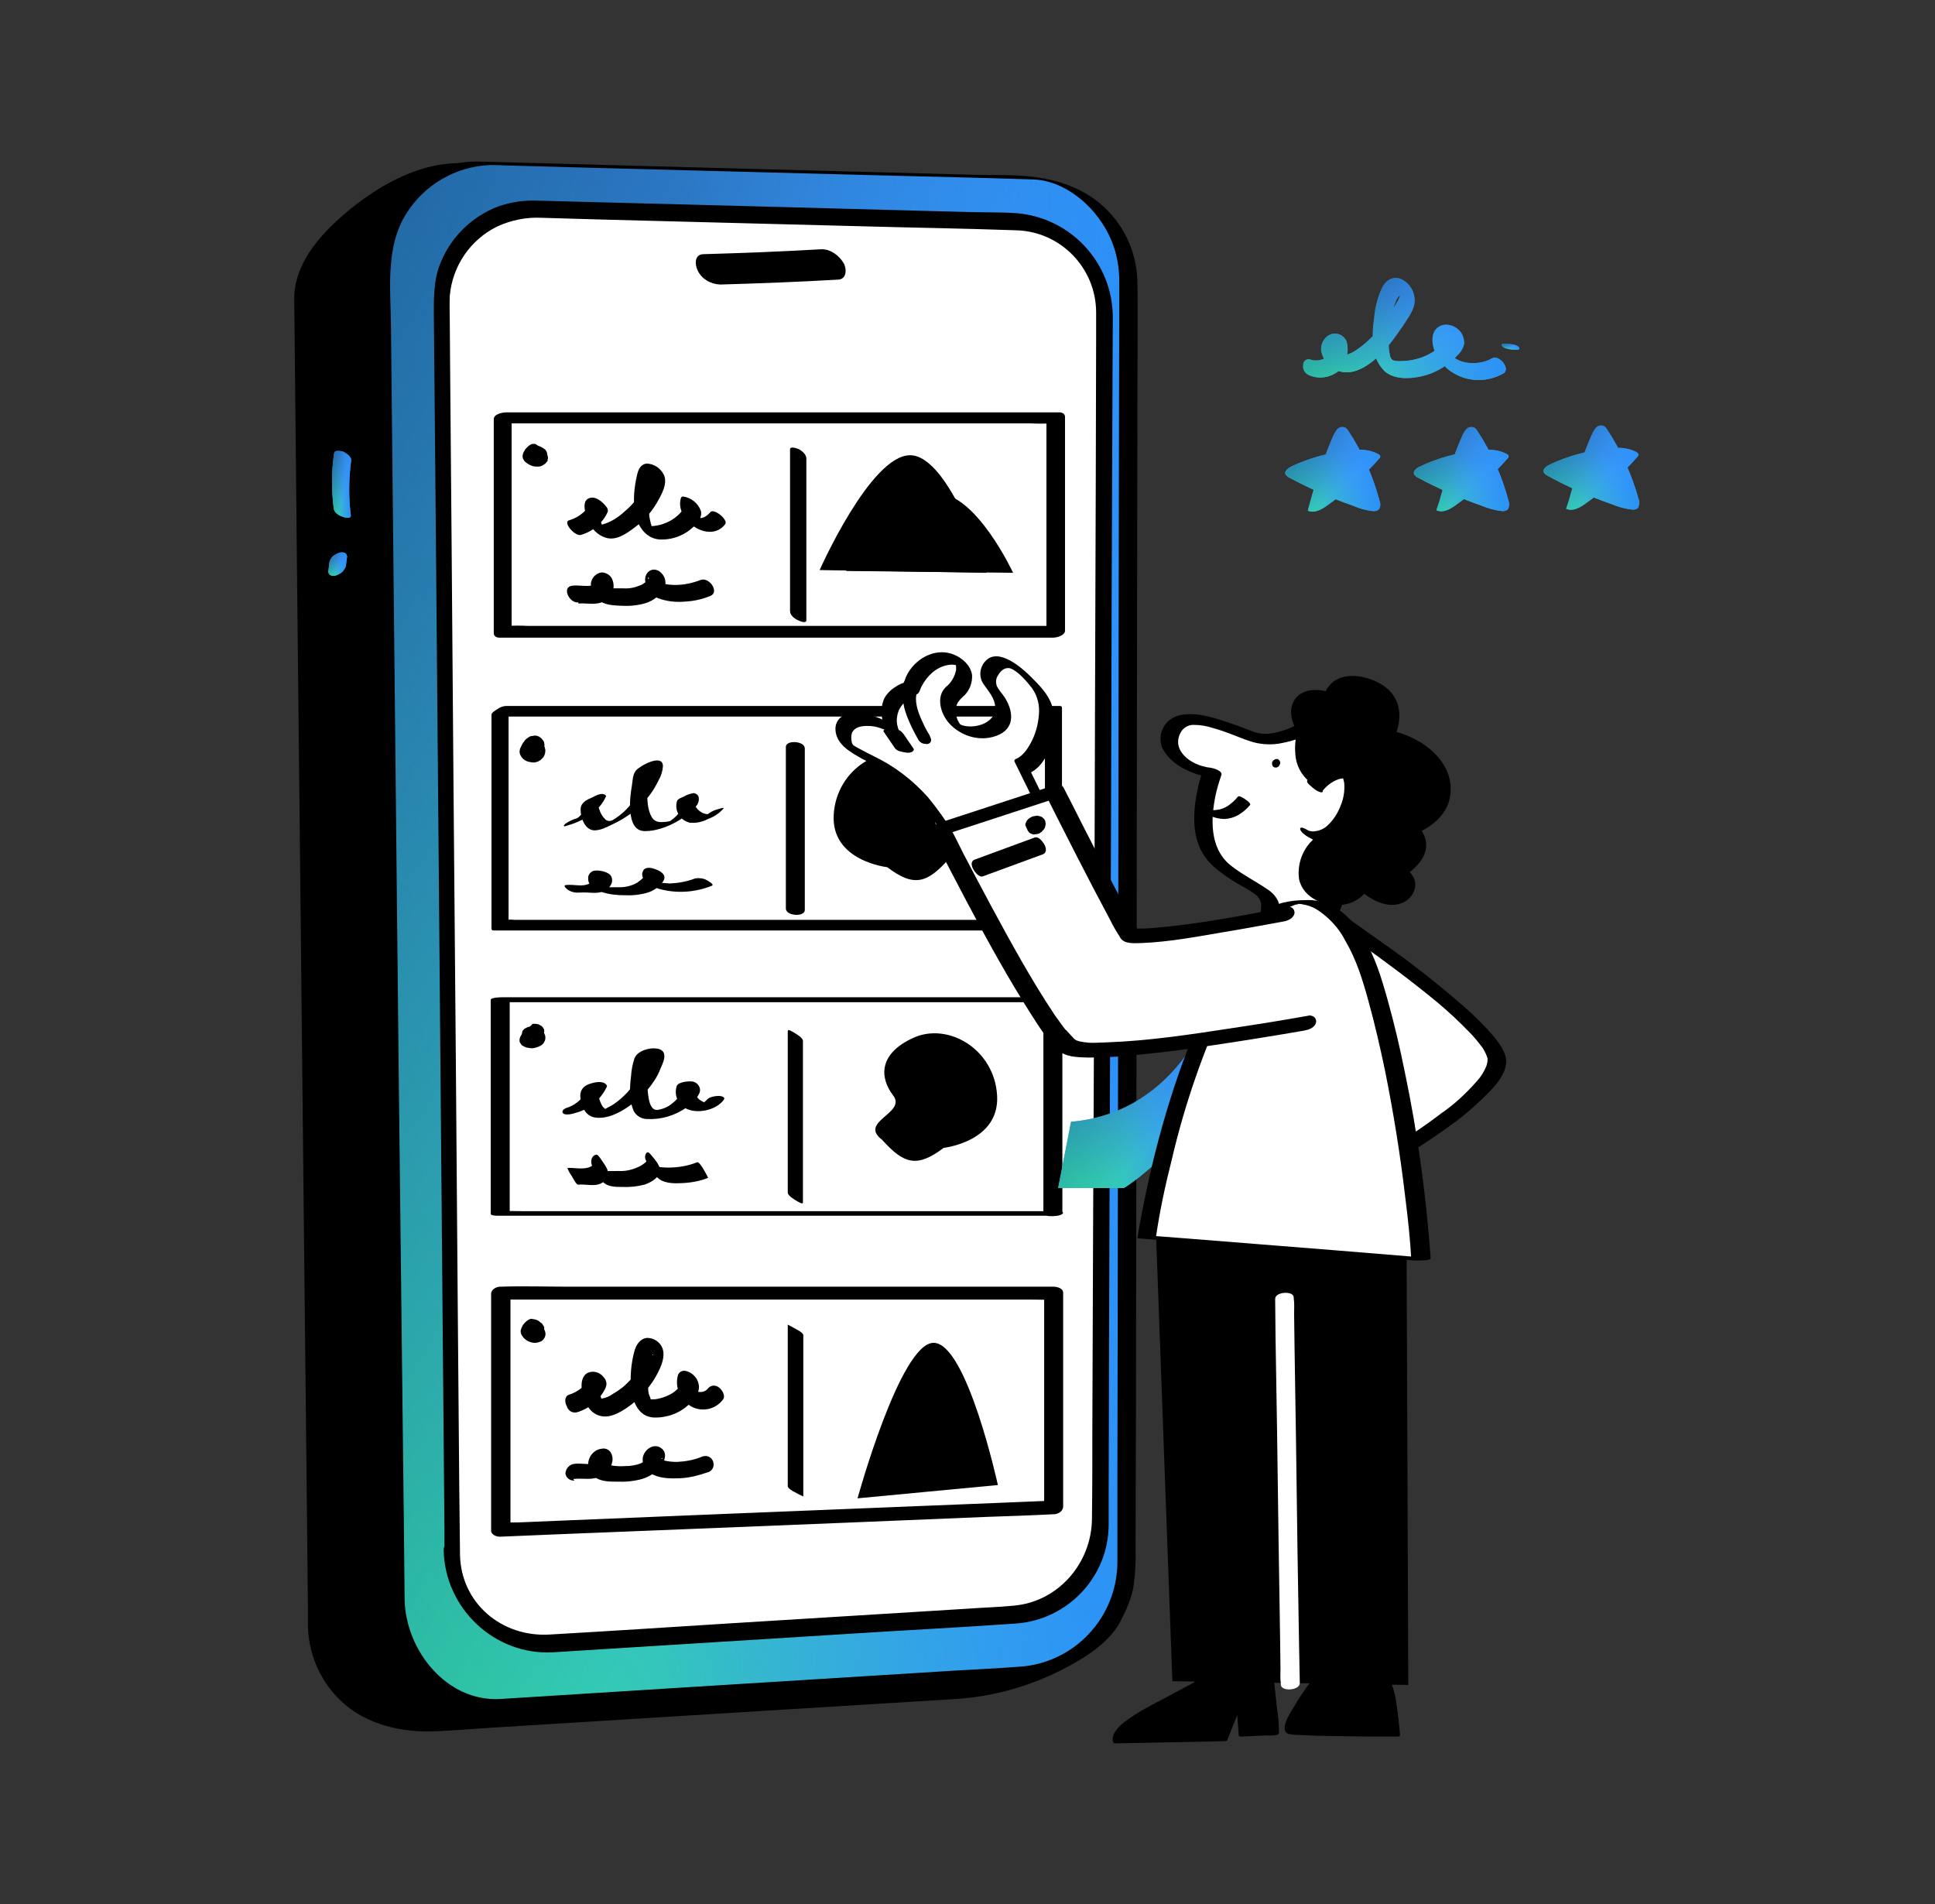 <svg width="63" height="62" viewBox="0 0 63 62" fill="none" xmlns="http://www.w3.org/2000/svg">
<rect x="0" y="0" width="63" height="62" fill="#333333" stroke="none"/>
<path d="M42.654 16.352C42.852 15.624 43.099 14.908 43.395 14.216C43.432 14.13 43.482 14.043 43.543 13.969C43.617 13.895 43.729 13.883 43.815 13.932C43.852 13.957 43.877 13.994 43.902 14.031C44.358 14.722 44.704 15.5 44.914 16.303C44.951 16.39 44.951 16.501 44.89 16.587C44.828 16.637 44.754 16.649 44.68 16.637C44.457 16.612 44.247 16.55 44.05 16.464C43.334 16.217 42.642 15.908 41.975 15.55C41.926 15.525 41.889 15.488 41.852 15.439C41.814 15.34 41.938 15.241 42.037 15.192C42.63 14.908 43.272 14.735 43.926 14.661C44.247 14.623 44.605 14.623 44.89 14.796C44.914 14.809 44.939 14.833 44.939 14.858C44.939 14.883 44.927 14.908 44.902 14.932C44.396 15.513 43.815 16.031 43.185 16.476C43.012 16.599 42.778 16.723 42.58 16.624" fill="#409DFF"/>
<path d="M42.654 16.352C42.852 15.624 43.099 14.908 43.395 14.216C43.432 14.13 43.482 14.043 43.543 13.969C43.617 13.895 43.729 13.883 43.815 13.932C43.852 13.957 43.877 13.994 43.902 14.031C44.358 14.722 44.704 15.5 44.914 16.303C44.951 16.39 44.951 16.501 44.89 16.587C44.828 16.637 44.754 16.649 44.68 16.637C44.457 16.612 44.247 16.55 44.05 16.464C43.334 16.217 42.642 15.908 41.975 15.55C41.926 15.525 41.889 15.488 41.852 15.439C41.814 15.34 41.938 15.241 42.037 15.192C42.63 14.908 43.272 14.735 43.926 14.661C44.247 14.623 44.605 14.623 44.89 14.796C44.914 14.809 44.939 14.833 44.939 14.858C44.939 14.883 44.927 14.908 44.902 14.932C44.396 15.513 43.815 16.031 43.185 16.476C43.012 16.599 42.778 16.723 42.58 16.624" fill="url(#paint0_linear_6377_115513)"/>
<path d="M42.654 16.352C42.852 15.624 43.099 14.908 43.395 14.216C43.432 14.13 43.482 14.043 43.543 13.969C43.617 13.895 43.729 13.883 43.815 13.932C43.852 13.957 43.877 13.994 43.902 14.031C44.358 14.722 44.704 15.5 44.914 16.303C44.951 16.39 44.951 16.501 44.89 16.587C44.828 16.637 44.754 16.649 44.68 16.637C44.457 16.612 44.247 16.55 44.05 16.464C43.334 16.217 42.642 15.908 41.975 15.55C41.926 15.525 41.889 15.488 41.852 15.439C41.814 15.34 41.938 15.241 42.037 15.192C42.63 14.908 43.272 14.735 43.926 14.661C44.247 14.623 44.605 14.623 44.89 14.796C44.914 14.809 44.939 14.833 44.939 14.858C44.939 14.883 44.927 14.908 44.902 14.932C44.396 15.513 43.815 16.031 43.185 16.476C43.012 16.599 42.778 16.723 42.58 16.624" fill="url(#paint1_linear_6377_115513)" fill-opacity="0.8"/>
<path d="M42.654 16.352C42.852 15.624 43.099 14.908 43.395 14.216C43.432 14.13 43.482 14.043 43.543 13.969C43.617 13.895 43.729 13.883 43.815 13.932C43.852 13.957 43.877 13.994 43.902 14.031C44.358 14.722 44.704 15.5 44.914 16.303C44.951 16.39 44.951 16.501 44.89 16.587C44.828 16.637 44.754 16.649 44.68 16.637C44.457 16.612 44.247 16.55 44.05 16.464C43.334 16.217 42.642 15.908 41.975 15.55C41.926 15.525 41.889 15.488 41.852 15.439C41.814 15.34 41.938 15.241 42.037 15.192C42.63 14.908 43.272 14.735 43.926 14.661C44.247 14.623 44.605 14.623 44.89 14.796C44.914 14.809 44.939 14.833 44.939 14.858C44.939 14.883 44.927 14.908 44.902 14.932C44.396 15.513 43.815 16.031 43.185 16.476C43.012 16.599 42.778 16.723 42.58 16.624" fill="url(#paint2_linear_6377_115513)" fill-opacity="0.9"/>
<path d="M46.854 16.352C47.051 15.624 47.298 14.908 47.595 14.216C47.632 14.117 47.681 14.043 47.743 13.969C47.817 13.895 47.928 13.883 48.014 13.932C48.052 13.957 48.076 13.994 48.101 14.031C48.558 14.722 48.904 15.5 49.114 16.303C49.151 16.39 49.138 16.501 49.089 16.587C49.027 16.637 48.953 16.649 48.879 16.637C48.657 16.612 48.447 16.55 48.237 16.464C47.52 16.217 46.829 15.908 46.162 15.55C46.113 15.525 46.063 15.488 46.038 15.439C46.002 15.34 46.113 15.241 46.224 15.192C46.817 14.908 47.459 14.735 48.113 14.661C48.434 14.623 48.793 14.623 49.077 14.796C49.114 14.809 49.126 14.846 49.114 14.883C49.114 14.895 49.101 14.908 49.089 14.92C48.583 15.5 48.002 16.019 47.372 16.464C47.199 16.587 46.965 16.711 46.767 16.612" fill="#409DFF"/>
<path d="M46.854 16.352C47.051 15.624 47.298 14.908 47.595 14.216C47.632 14.117 47.681 14.043 47.743 13.969C47.817 13.895 47.928 13.883 48.014 13.932C48.052 13.957 48.076 13.994 48.101 14.031C48.558 14.722 48.904 15.5 49.114 16.303C49.151 16.39 49.138 16.501 49.089 16.587C49.027 16.637 48.953 16.649 48.879 16.637C48.657 16.612 48.447 16.55 48.237 16.464C47.52 16.217 46.829 15.908 46.162 15.55C46.113 15.525 46.063 15.488 46.038 15.439C46.002 15.34 46.113 15.241 46.224 15.192C46.817 14.908 47.459 14.735 48.113 14.661C48.434 14.623 48.793 14.623 49.077 14.796C49.114 14.809 49.126 14.846 49.114 14.883C49.114 14.895 49.101 14.908 49.089 14.92C48.583 15.5 48.002 16.019 47.372 16.464C47.199 16.587 46.965 16.711 46.767 16.612" fill="url(#paint3_linear_6377_115513)"/>
<path d="M46.854 16.352C47.051 15.624 47.298 14.908 47.595 14.216C47.632 14.117 47.681 14.043 47.743 13.969C47.817 13.895 47.928 13.883 48.014 13.932C48.052 13.957 48.076 13.994 48.101 14.031C48.558 14.722 48.904 15.5 49.114 16.303C49.151 16.39 49.138 16.501 49.089 16.587C49.027 16.637 48.953 16.649 48.879 16.637C48.657 16.612 48.447 16.55 48.237 16.464C47.52 16.217 46.829 15.908 46.162 15.55C46.113 15.525 46.063 15.488 46.038 15.439C46.002 15.34 46.113 15.241 46.224 15.192C46.817 14.908 47.459 14.735 48.113 14.661C48.434 14.623 48.793 14.623 49.077 14.796C49.114 14.809 49.126 14.846 49.114 14.883C49.114 14.895 49.101 14.908 49.089 14.92C48.583 15.5 48.002 16.019 47.372 16.464C47.199 16.587 46.965 16.711 46.767 16.612" fill="url(#paint4_linear_6377_115513)" fill-opacity="0.8"/>
<path d="M46.854 16.352C47.051 15.624 47.298 14.908 47.595 14.216C47.632 14.117 47.681 14.043 47.743 13.969C47.817 13.895 47.928 13.883 48.014 13.932C48.052 13.957 48.076 13.994 48.101 14.031C48.558 14.722 48.904 15.5 49.114 16.303C49.151 16.39 49.138 16.501 49.089 16.587C49.027 16.637 48.953 16.649 48.879 16.637C48.657 16.612 48.447 16.55 48.237 16.464C47.52 16.217 46.829 15.908 46.162 15.55C46.113 15.525 46.063 15.488 46.038 15.439C46.002 15.34 46.113 15.241 46.224 15.192C46.817 14.908 47.459 14.735 48.113 14.661C48.434 14.623 48.793 14.623 49.077 14.796C49.114 14.809 49.126 14.846 49.114 14.883C49.114 14.895 49.101 14.908 49.089 14.92C48.583 15.5 48.002 16.019 47.372 16.464C47.199 16.587 46.965 16.711 46.767 16.612" fill="url(#paint5_linear_6377_115513)" fill-opacity="0.9"/>
<path d="M51.077 16.303C51.275 15.575 51.522 14.858 51.818 14.167C51.855 14.08 51.905 13.994 51.967 13.92C52.041 13.846 52.152 13.833 52.238 13.883C52.275 13.907 52.3 13.944 52.325 13.982C52.782 14.673 53.127 15.451 53.35 16.254C53.387 16.34 53.374 16.451 53.325 16.538C53.263 16.587 53.189 16.6 53.115 16.587C52.893 16.563 52.683 16.501 52.473 16.414C51.757 16.167 51.053 15.859 50.386 15.488C50.336 15.463 50.287 15.426 50.262 15.377C50.225 15.278 50.336 15.179 50.447 15.13C51.04 14.846 51.682 14.673 52.337 14.599C52.658 14.562 53.016 14.562 53.3 14.735C53.325 14.747 53.337 14.772 53.35 14.797C53.35 14.821 53.337 14.846 53.313 14.871C52.806 15.451 52.226 15.97 51.596 16.414C51.423 16.538 51.188 16.661 50.991 16.563" fill="#409DFF"/>
<path d="M51.077 16.303C51.275 15.575 51.522 14.858 51.818 14.167C51.855 14.08 51.905 13.994 51.967 13.92C52.041 13.846 52.152 13.833 52.238 13.883C52.275 13.907 52.3 13.944 52.325 13.982C52.782 14.673 53.127 15.451 53.35 16.254C53.387 16.34 53.374 16.451 53.325 16.538C53.263 16.587 53.189 16.6 53.115 16.587C52.893 16.563 52.683 16.501 52.473 16.414C51.757 16.167 51.053 15.859 50.386 15.488C50.336 15.463 50.287 15.426 50.262 15.377C50.225 15.278 50.336 15.179 50.447 15.13C51.04 14.846 51.682 14.673 52.337 14.599C52.658 14.562 53.016 14.562 53.3 14.735C53.325 14.747 53.337 14.772 53.35 14.797C53.35 14.821 53.337 14.846 53.313 14.871C52.806 15.451 52.226 15.97 51.596 16.414C51.423 16.538 51.188 16.661 50.991 16.563" fill="url(#paint6_linear_6377_115513)"/>
<path d="M51.077 16.303C51.275 15.575 51.522 14.858 51.818 14.167C51.855 14.08 51.905 13.994 51.967 13.92C52.041 13.846 52.152 13.833 52.238 13.883C52.275 13.907 52.3 13.944 52.325 13.982C52.782 14.673 53.127 15.451 53.35 16.254C53.387 16.34 53.374 16.451 53.325 16.538C53.263 16.587 53.189 16.6 53.115 16.587C52.893 16.563 52.683 16.501 52.473 16.414C51.757 16.167 51.053 15.859 50.386 15.488C50.336 15.463 50.287 15.426 50.262 15.377C50.225 15.278 50.336 15.179 50.447 15.13C51.04 14.846 51.682 14.673 52.337 14.599C52.658 14.562 53.016 14.562 53.3 14.735C53.325 14.747 53.337 14.772 53.35 14.797C53.35 14.821 53.337 14.846 53.313 14.871C52.806 15.451 52.226 15.97 51.596 16.414C51.423 16.538 51.188 16.661 50.991 16.563" fill="url(#paint7_linear_6377_115513)" fill-opacity="0.8"/>
<path d="M51.077 16.303C51.275 15.575 51.522 14.858 51.818 14.167C51.855 14.08 51.905 13.994 51.967 13.92C52.041 13.846 52.152 13.833 52.238 13.883C52.275 13.907 52.3 13.944 52.325 13.982C52.782 14.673 53.127 15.451 53.35 16.254C53.387 16.34 53.374 16.451 53.325 16.538C53.263 16.587 53.189 16.6 53.115 16.587C52.893 16.563 52.683 16.501 52.473 16.414C51.757 16.167 51.053 15.859 50.386 15.488C50.336 15.463 50.287 15.426 50.262 15.377C50.225 15.278 50.336 15.179 50.447 15.13C51.04 14.846 51.682 14.673 52.337 14.599C52.658 14.562 53.016 14.562 53.3 14.735C53.325 14.747 53.337 14.772 53.35 14.797C53.35 14.821 53.337 14.846 53.313 14.871C52.806 15.451 52.226 15.97 51.596 16.414C51.423 16.538 51.188 16.661 50.991 16.563" fill="url(#paint8_linear_6377_115513)" fill-opacity="0.9"/>
<path d="M42.654 12.228C42.963 12.351 43.321 12.289 43.58 12.079C43.827 11.845 43.926 11.487 43.852 11.153C43.815 11.005 43.679 10.894 43.531 10.869C43.234 10.82 43.012 11.091 43.012 11.376C43.049 11.697 43.271 11.981 43.58 12.079C44.148 12.277 44.741 11.771 45.099 11.376C45.297 11.153 45.47 10.906 45.642 10.659C45.791 10.425 46.001 10.165 46.05 9.893C46.099 9.56 45.927 9.239 45.63 9.091C45.358 8.967 45.111 9.128 44.988 9.387C44.852 9.696 44.766 10.017 44.741 10.351C44.692 10.672 44.679 10.993 44.716 11.314C44.741 11.61 44.877 11.882 45.087 12.092C45.334 12.302 45.655 12.326 45.964 12.302C46.532 12.252 47.063 11.993 47.446 11.573C47.557 11.474 47.631 11.351 47.668 11.203C47.68 11.054 47.631 10.906 47.544 10.795C47.384 10.598 47.075 10.499 46.853 10.634C46.556 10.807 46.618 11.24 46.742 11.511C46.877 11.783 47.087 12.018 47.359 12.166C47.853 12.45 48.458 12.438 48.952 12.154C49.187 12.018 48.816 11.524 48.569 11.672C48.162 11.919 47.322 11.894 47.162 11.376C47.137 11.289 47.137 11.153 47.26 11.129C47.223 11.129 47.359 11.129 47.322 11.129C47.26 11.153 47.26 10.919 47.186 10.956C47.162 10.968 47.124 11.054 47.1 11.079C47.075 11.104 47.026 11.153 46.989 11.19C46.729 11.45 46.396 11.635 46.038 11.709C45.877 11.746 45.704 11.758 45.531 11.758C45.383 11.746 45.309 11.746 45.26 11.598C45.223 11.437 45.21 11.264 45.21 11.091C45.21 10.857 45.235 10.61 45.284 10.375C45.321 10.165 45.371 9.968 45.457 9.782C45.482 9.721 45.519 9.671 45.568 9.622C45.556 9.634 45.642 9.572 45.642 9.585C45.618 9.572 45.593 9.548 45.581 9.523C45.581 9.523 45.593 9.535 45.593 9.548C45.581 9.572 45.581 9.634 45.568 9.671C45.556 9.696 45.544 9.721 45.531 9.758C45.482 9.844 45.433 9.931 45.371 10.005C45.26 10.178 45.161 10.338 45.05 10.499C44.815 10.845 44.519 11.153 44.173 11.388C44.025 11.487 43.778 11.623 43.592 11.548C43.58 11.536 43.555 11.524 43.543 11.511C43.605 11.548 43.531 11.573 43.568 11.511C43.605 11.45 43.642 11.4 43.741 11.413L43.419 11.129C43.506 11.548 43.024 11.832 42.666 11.709C42.58 11.672 42.481 11.721 42.444 11.808C42.431 11.832 42.431 11.87 42.431 11.894C42.407 12.042 42.506 12.178 42.654 12.228Z" fill="#409DFF"/>
<path d="M42.654 12.228C42.963 12.351 43.321 12.289 43.58 12.079C43.827 11.845 43.926 11.487 43.852 11.153C43.815 11.005 43.679 10.894 43.531 10.869C43.234 10.82 43.012 11.091 43.012 11.376C43.049 11.697 43.271 11.981 43.58 12.079C44.148 12.277 44.741 11.771 45.099 11.376C45.297 11.153 45.47 10.906 45.642 10.659C45.791 10.425 46.001 10.165 46.05 9.893C46.099 9.56 45.927 9.239 45.63 9.091C45.358 8.967 45.111 9.128 44.988 9.387C44.852 9.696 44.766 10.017 44.741 10.351C44.692 10.672 44.679 10.993 44.716 11.314C44.741 11.61 44.877 11.882 45.087 12.092C45.334 12.302 45.655 12.326 45.964 12.302C46.532 12.252 47.063 11.993 47.446 11.573C47.557 11.474 47.631 11.351 47.668 11.203C47.68 11.054 47.631 10.906 47.544 10.795C47.384 10.598 47.075 10.499 46.853 10.634C46.556 10.807 46.618 11.24 46.742 11.511C46.877 11.783 47.087 12.018 47.359 12.166C47.853 12.45 48.458 12.438 48.952 12.154C49.187 12.018 48.816 11.524 48.569 11.672C48.162 11.919 47.322 11.894 47.162 11.376C47.137 11.289 47.137 11.153 47.26 11.129C47.223 11.129 47.359 11.129 47.322 11.129C47.26 11.153 47.26 10.919 47.186 10.956C47.162 10.968 47.124 11.054 47.1 11.079C47.075 11.104 47.026 11.153 46.989 11.19C46.729 11.45 46.396 11.635 46.038 11.709C45.877 11.746 45.704 11.758 45.531 11.758C45.383 11.746 45.309 11.746 45.26 11.598C45.223 11.437 45.21 11.264 45.21 11.091C45.21 10.857 45.235 10.61 45.284 10.375C45.321 10.165 45.371 9.968 45.457 9.782C45.482 9.721 45.519 9.671 45.568 9.622C45.556 9.634 45.642 9.572 45.642 9.585C45.618 9.572 45.593 9.548 45.581 9.523C45.581 9.523 45.593 9.535 45.593 9.548C45.581 9.572 45.581 9.634 45.568 9.671C45.556 9.696 45.544 9.721 45.531 9.758C45.482 9.844 45.433 9.931 45.371 10.005C45.26 10.178 45.161 10.338 45.05 10.499C44.815 10.845 44.519 11.153 44.173 11.388C44.025 11.487 43.778 11.623 43.592 11.548C43.58 11.536 43.555 11.524 43.543 11.511C43.605 11.548 43.531 11.573 43.568 11.511C43.605 11.45 43.642 11.4 43.741 11.413L43.419 11.129C43.506 11.548 43.024 11.832 42.666 11.709C42.58 11.672 42.481 11.721 42.444 11.808C42.431 11.832 42.431 11.87 42.431 11.894C42.407 12.042 42.506 12.178 42.654 12.228Z" fill="url(#paint9_linear_6377_115513)"/>
<path d="M42.654 12.228C42.963 12.351 43.321 12.289 43.58 12.079C43.827 11.845 43.926 11.487 43.852 11.153C43.815 11.005 43.679 10.894 43.531 10.869C43.234 10.82 43.012 11.091 43.012 11.376C43.049 11.697 43.271 11.981 43.58 12.079C44.148 12.277 44.741 11.771 45.099 11.376C45.297 11.153 45.47 10.906 45.642 10.659C45.791 10.425 46.001 10.165 46.05 9.893C46.099 9.56 45.927 9.239 45.63 9.091C45.358 8.967 45.111 9.128 44.988 9.387C44.852 9.696 44.766 10.017 44.741 10.351C44.692 10.672 44.679 10.993 44.716 11.314C44.741 11.61 44.877 11.882 45.087 12.092C45.334 12.302 45.655 12.326 45.964 12.302C46.532 12.252 47.063 11.993 47.446 11.573C47.557 11.474 47.631 11.351 47.668 11.203C47.68 11.054 47.631 10.906 47.544 10.795C47.384 10.598 47.075 10.499 46.853 10.634C46.556 10.807 46.618 11.24 46.742 11.511C46.877 11.783 47.087 12.018 47.359 12.166C47.853 12.45 48.458 12.438 48.952 12.154C49.187 12.018 48.816 11.524 48.569 11.672C48.162 11.919 47.322 11.894 47.162 11.376C47.137 11.289 47.137 11.153 47.26 11.129C47.223 11.129 47.359 11.129 47.322 11.129C47.26 11.153 47.26 10.919 47.186 10.956C47.162 10.968 47.124 11.054 47.1 11.079C47.075 11.104 47.026 11.153 46.989 11.19C46.729 11.45 46.396 11.635 46.038 11.709C45.877 11.746 45.704 11.758 45.531 11.758C45.383 11.746 45.309 11.746 45.26 11.598C45.223 11.437 45.21 11.264 45.21 11.091C45.21 10.857 45.235 10.61 45.284 10.375C45.321 10.165 45.371 9.968 45.457 9.782C45.482 9.721 45.519 9.671 45.568 9.622C45.556 9.634 45.642 9.572 45.642 9.585C45.618 9.572 45.593 9.548 45.581 9.523C45.581 9.523 45.593 9.535 45.593 9.548C45.581 9.572 45.581 9.634 45.568 9.671C45.556 9.696 45.544 9.721 45.531 9.758C45.482 9.844 45.433 9.931 45.371 10.005C45.26 10.178 45.161 10.338 45.05 10.499C44.815 10.845 44.519 11.153 44.173 11.388C44.025 11.487 43.778 11.623 43.592 11.548C43.58 11.536 43.555 11.524 43.543 11.511C43.605 11.548 43.531 11.573 43.568 11.511C43.605 11.45 43.642 11.4 43.741 11.413L43.419 11.129C43.506 11.548 43.024 11.832 42.666 11.709C42.58 11.672 42.481 11.721 42.444 11.808C42.431 11.832 42.431 11.87 42.431 11.894C42.407 12.042 42.506 12.178 42.654 12.228Z" fill="url(#paint10_linear_6377_115513)" fill-opacity="0.8"/>
<path d="M42.654 12.228C42.963 12.351 43.321 12.289 43.58 12.079C43.827 11.845 43.926 11.487 43.852 11.153C43.815 11.005 43.679 10.894 43.531 10.869C43.234 10.82 43.012 11.091 43.012 11.376C43.049 11.697 43.271 11.981 43.58 12.079C44.148 12.277 44.741 11.771 45.099 11.376C45.297 11.153 45.47 10.906 45.642 10.659C45.791 10.425 46.001 10.165 46.05 9.893C46.099 9.56 45.927 9.239 45.63 9.091C45.358 8.967 45.111 9.128 44.988 9.387C44.852 9.696 44.766 10.017 44.741 10.351C44.692 10.672 44.679 10.993 44.716 11.314C44.741 11.61 44.877 11.882 45.087 12.092C45.334 12.302 45.655 12.326 45.964 12.302C46.532 12.252 47.063 11.993 47.446 11.573C47.557 11.474 47.631 11.351 47.668 11.203C47.68 11.054 47.631 10.906 47.544 10.795C47.384 10.598 47.075 10.499 46.853 10.634C46.556 10.807 46.618 11.24 46.742 11.511C46.877 11.783 47.087 12.018 47.359 12.166C47.853 12.45 48.458 12.438 48.952 12.154C49.187 12.018 48.816 11.524 48.569 11.672C48.162 11.919 47.322 11.894 47.162 11.376C47.137 11.289 47.137 11.153 47.26 11.129C47.223 11.129 47.359 11.129 47.322 11.129C47.26 11.153 47.26 10.919 47.186 10.956C47.162 10.968 47.124 11.054 47.1 11.079C47.075 11.104 47.026 11.153 46.989 11.19C46.729 11.45 46.396 11.635 46.038 11.709C45.877 11.746 45.704 11.758 45.531 11.758C45.383 11.746 45.309 11.746 45.26 11.598C45.223 11.437 45.21 11.264 45.21 11.091C45.21 10.857 45.235 10.61 45.284 10.375C45.321 10.165 45.371 9.968 45.457 9.782C45.482 9.721 45.519 9.671 45.568 9.622C45.556 9.634 45.642 9.572 45.642 9.585C45.618 9.572 45.593 9.548 45.581 9.523C45.581 9.523 45.593 9.535 45.593 9.548C45.581 9.572 45.581 9.634 45.568 9.671C45.556 9.696 45.544 9.721 45.531 9.758C45.482 9.844 45.433 9.931 45.371 10.005C45.26 10.178 45.161 10.338 45.05 10.499C44.815 10.845 44.519 11.153 44.173 11.388C44.025 11.487 43.778 11.623 43.592 11.548C43.58 11.536 43.555 11.524 43.543 11.511C43.605 11.548 43.531 11.573 43.568 11.511C43.605 11.45 43.642 11.4 43.741 11.413L43.419 11.129C43.506 11.548 43.024 11.832 42.666 11.709C42.58 11.672 42.481 11.721 42.444 11.808C42.431 11.832 42.431 11.87 42.431 11.894C42.407 12.042 42.506 12.178 42.654 12.228Z" fill="url(#paint11_linear_6377_115513)" fill-opacity="0.9"/>
<path d="M49.323 11.388C49.397 11.388 49.521 11.388 49.447 11.302C49.373 11.215 49.138 11.19 49.039 11.19C48.94 11.19 48.841 11.19 48.916 11.277C48.99 11.363 49.237 11.388 49.323 11.388Z" fill="#409DFF"/>
<path d="M49.323 11.388C49.397 11.388 49.521 11.388 49.447 11.302C49.373 11.215 49.138 11.19 49.039 11.19C48.94 11.19 48.841 11.19 48.916 11.277C48.99 11.363 49.237 11.388 49.323 11.388Z" fill="url(#paint12_linear_6377_115513)"/>
<path d="M49.323 11.388C49.397 11.388 49.521 11.388 49.447 11.302C49.373 11.215 49.138 11.19 49.039 11.19C48.94 11.19 48.841 11.19 48.916 11.277C48.99 11.363 49.237 11.388 49.323 11.388Z" fill="url(#paint13_linear_6377_115513)" fill-opacity="0.8"/>
<path d="M49.323 11.388C49.397 11.388 49.521 11.388 49.447 11.302C49.373 11.215 49.138 11.19 49.039 11.19C48.94 11.19 48.841 11.19 48.916 11.277C48.99 11.363 49.237 11.388 49.323 11.388Z" fill="url(#paint14_linear_6377_115513)" fill-opacity="0.9"/>
<path d="M10.346 52.971L9.877 9.672C9.852 7.745 13.273 5.312 15.188 5.362L30.909 6.708C32.749 6.757 34.219 8.264 34.207 10.104L36.38 52.057C36.38 53.848 32.737 55.144 30.959 55.256L13.94 56.318C12.075 56.429 10.457 55.009 10.346 53.144C10.346 53.082 10.346 53.033 10.346 52.971Z" fill="black"/>
<path d="M10.642 53.008L10.618 50.439L10.543 43.894L10.445 34.989L10.346 25.492L10.259 17.02L10.198 11.24L10.185 9.906C10.173 8.993 10.63 8.252 11.248 7.597C11.964 6.831 12.828 6.226 13.792 5.806C14.211 5.609 14.656 5.485 15.125 5.423C15.212 5.423 15.286 5.423 15.372 5.411C15.372 5.411 15.249 5.399 15.286 5.411H15.348C16.101 5.473 16.842 5.535 17.595 5.609L26.512 6.374L30.032 6.695L30.884 6.77C31.477 6.807 32.057 7.017 32.539 7.362C33.428 8.017 33.873 9.017 33.91 10.092C33.91 10.153 33.922 10.215 33.922 10.277L33.996 11.648L34.305 17.502L34.749 26.06L35.243 35.594L35.688 44.239L35.997 50.303L36.071 51.748C36.071 51.835 36.083 51.921 36.083 52.008C36.083 52.6 35.676 53.107 35.243 53.477C34.502 54.107 33.552 54.515 32.625 54.811C31.995 55.021 31.341 55.157 30.674 55.206C30.032 55.243 29.39 55.28 28.747 55.33L20.004 55.873C17.916 55.997 15.842 56.133 13.755 56.268C12.013 56.367 10.679 54.626 10.642 53.008C10.642 52.934 10.025 52.909 10.025 52.934C10.05 54.021 10.568 55.033 11.445 55.663C12.223 56.219 13.248 56.416 14.199 56.367C14.78 56.342 15.36 56.293 15.941 56.256L24.697 55.713L31.131 55.317C32.613 55.219 34.033 54.749 35.293 53.959C36.022 53.49 36.725 52.835 36.676 51.909L36.478 48.019L36.083 40.46L35.602 31.074L35.12 21.664L34.725 14.118L34.527 10.289C34.527 10.191 34.515 10.079 34.515 9.981C34.465 8.894 33.91 7.906 33.008 7.301C32.131 6.708 31.106 6.683 30.094 6.597L21.992 5.905L15.224 5.325C13.742 5.201 12.273 6.053 11.186 6.992C10.383 7.683 9.568 8.622 9.58 9.746L9.617 13.352L9.691 20.639L9.79 29.938L9.889 39.472L9.975 47.475L10.025 52.279V52.922C10.037 53.008 10.642 53.033 10.642 53.008Z" fill="black"/>
<path d="M12.866 52.032L12.409 8.733C12.384 6.856 13.89 5.324 15.768 5.312C15.805 5.312 15.854 5.312 15.891 5.312L33.453 5.769C35.293 5.818 36.75 7.325 36.75 9.165L36.676 50.945C36.676 52.736 35.281 54.218 33.502 54.329L16.472 55.391C14.607 55.502 12.989 54.082 12.878 52.217C12.866 52.156 12.866 52.094 12.866 52.032Z" fill="#409DFF"/>
<path d="M12.866 52.032L12.409 8.733C12.384 6.856 13.89 5.324 15.768 5.312C15.805 5.312 15.854 5.312 15.891 5.312L33.453 5.769C35.293 5.818 36.75 7.325 36.75 9.165L36.676 50.945C36.676 52.736 35.281 54.218 33.502 54.329L16.472 55.391C14.607 55.502 12.989 54.082 12.878 52.217C12.866 52.156 12.866 52.094 12.866 52.032Z" fill="url(#paint15_linear_6377_115513)"/>
<path d="M12.866 52.032L12.409 8.733C12.384 6.856 13.89 5.324 15.768 5.312C15.805 5.312 15.854 5.312 15.891 5.312L33.453 5.769C35.293 5.818 36.75 7.325 36.75 9.165L36.676 50.945C36.676 52.736 35.281 54.218 33.502 54.329L16.472 55.391C14.607 55.502 12.989 54.082 12.878 52.217C12.866 52.156 12.866 52.094 12.866 52.032Z" fill="url(#paint16_linear_6377_115513)" fill-opacity="0.8"/>
<path d="M12.866 52.032L12.409 8.733C12.384 6.856 13.89 5.324 15.768 5.312C15.805 5.312 15.854 5.312 15.891 5.312L33.453 5.769C35.293 5.818 36.75 7.325 36.75 9.165L36.676 50.945C36.676 52.736 35.281 54.218 33.502 54.329L16.472 55.391C14.607 55.502 12.989 54.082 12.878 52.217C12.866 52.156 12.866 52.094 12.866 52.032Z" fill="url(#paint17_linear_6377_115513)" fill-opacity="0.9"/>
<path d="M13.174 52.094L13.149 49.587L13.075 43.14L12.976 34.433L12.878 24.998L12.791 16.551L12.729 10.598C12.717 9.375 12.544 8.029 13.236 6.942C13.829 6.004 14.841 5.423 15.94 5.374C16.113 5.374 16.286 5.374 16.459 5.386L19.151 5.46L28.081 5.695C29.933 5.744 31.785 5.781 33.638 5.843C34.527 5.868 35.367 6.498 35.849 7.214C36.244 7.782 36.441 8.449 36.441 9.141C36.441 9.449 36.441 9.758 36.441 10.079L36.429 15.242L36.417 23.405L36.404 32.754L36.392 41.646L36.38 48.253C36.38 49.13 36.38 50.019 36.38 50.896C36.355 52.687 34.959 54.156 33.181 54.267C32.489 54.317 31.81 54.354 31.119 54.391L22.387 54.934C20.349 55.058 18.324 55.194 16.286 55.317C14.533 55.416 13.211 53.724 13.174 52.094C13.174 51.995 12.569 51.97 12.569 51.983C12.581 53.045 13.088 54.033 13.927 54.675C14.705 55.268 15.768 55.502 16.731 55.453C17.287 55.428 17.842 55.379 18.398 55.354L27.006 54.811L33.601 54.403C34.095 54.391 34.577 54.267 35.033 54.07C35.997 53.613 36.676 52.736 36.898 51.699C36.96 51.279 36.985 50.871 36.972 50.451L36.985 45.746L36.997 37.768L37.01 28.32L37.022 19.218L37.034 12.253C37.034 11.252 37.047 10.252 37.034 9.252C37.034 8.498 36.787 7.757 36.33 7.165C35.676 6.3 34.688 5.88 33.626 5.757C33.033 5.683 32.44 5.707 31.847 5.695L23.499 5.473L16.138 5.275L15.644 5.263C14.718 5.226 13.804 5.571 13.125 6.201C12.359 6.918 12.062 7.893 12.062 8.918L12.1 12.771L12.174 20.157L12.273 29.395L12.371 38.793L12.458 46.66L12.507 51.353L12.52 51.983C12.569 52.069 13.174 52.119 13.174 52.094Z" fill="black"/>
<path d="M14.706 50.538L14.372 9.832C14.36 8.177 15.681 6.819 17.349 6.794C17.386 6.794 17.423 6.794 17.46 6.794L33.033 7.202C34.663 7.239 35.96 8.585 35.96 10.215L35.812 49.575C35.812 51.155 34.577 52.465 32.996 52.563L17.904 53.502C16.249 53.601 14.817 52.341 14.718 50.686C14.706 50.649 14.706 50.587 14.706 50.538Z" fill="white"/>
<path d="M14.977 50.612L14.952 48.327L14.903 42.486L14.841 34.471L14.767 25.801L14.705 17.872L14.656 12.068L14.644 10.437C14.644 10.178 14.631 9.906 14.644 9.635C14.73 8.659 15.311 7.807 16.187 7.375C16.644 7.165 17.138 7.066 17.632 7.091L19.744 7.152L27.858 7.362C29.6 7.412 31.341 7.436 33.082 7.498C34.539 7.535 35.688 8.733 35.688 10.178C35.688 10.462 35.688 10.746 35.688 11.03L35.676 15.723L35.651 23.183L35.626 31.791L35.589 40.077L35.565 46.475C35.565 47.463 35.565 48.451 35.552 49.451C35.54 50.896 34.453 52.156 32.996 52.279C32.489 52.329 31.983 52.341 31.489 52.378L23.684 52.86C21.757 52.983 19.831 53.107 17.904 53.218C16.336 53.317 15.002 52.193 14.977 50.612C14.977 50.316 14.434 50.093 14.446 50.476C14.483 52.366 16.101 53.897 17.991 53.798C18.583 53.761 19.164 53.724 19.757 53.687L27.871 53.181C29.6 53.07 31.341 52.983 33.082 52.86C34.774 52.736 36.096 51.328 36.096 49.636C36.096 49.365 36.096 49.093 36.096 48.809L36.108 44.054L36.133 36.496L36.17 27.74L36.194 19.428L36.219 13.068C36.219 12.154 36.231 11.228 36.231 10.314C36.219 8.548 34.861 7.091 33.107 6.942C32.601 6.905 32.082 6.918 31.563 6.905L23.733 6.695L17.558 6.535C17.101 6.51 16.657 6.572 16.224 6.72C15.311 7.066 14.607 7.795 14.286 8.708C14.125 9.19 14.125 9.684 14.125 10.19L14.162 14.204L14.224 21.207L14.298 29.802L14.372 38.447L14.434 45.647L14.471 49.896V50.476C14.446 50.773 14.977 50.995 14.977 50.612Z" fill="black"/>
<path d="M23.449 9.264C24.734 9.227 26.006 9.178 27.29 9.104C27.574 9.091 27.574 8.745 27.463 8.56C27.315 8.313 27.031 8.103 26.734 8.116C25.462 8.19 24.178 8.239 22.893 8.276C22.597 8.288 22.622 8.634 22.721 8.819C22.856 9.091 23.14 9.252 23.449 9.264Z" fill="black"/>
<path d="M10.877 14.76C10.791 15.353 10.791 15.958 10.865 16.55C10.877 16.686 11.025 16.785 11.149 16.822C11.198 16.847 11.445 16.909 11.42 16.773C11.346 16.18 11.359 15.575 11.433 14.982C11.445 14.933 11.383 14.859 11.359 14.834C11.297 14.772 11.235 14.735 11.161 14.698C11.075 14.686 10.902 14.636 10.877 14.76Z" fill="#409DFF"/>
<path d="M10.877 14.76C10.791 15.353 10.791 15.958 10.865 16.55C10.877 16.686 11.025 16.785 11.149 16.822C11.198 16.847 11.445 16.909 11.42 16.773C11.346 16.18 11.359 15.575 11.433 14.982C11.445 14.933 11.383 14.859 11.359 14.834C11.297 14.772 11.235 14.735 11.161 14.698C11.075 14.686 10.902 14.636 10.877 14.76Z" fill="url(#paint18_linear_6377_115513)"/>
<path d="M10.877 14.76C10.791 15.353 10.791 15.958 10.865 16.55C10.877 16.686 11.025 16.785 11.149 16.822C11.198 16.847 11.445 16.909 11.42 16.773C11.346 16.18 11.359 15.575 11.433 14.982C11.445 14.933 11.383 14.859 11.359 14.834C11.297 14.772 11.235 14.735 11.161 14.698C11.075 14.686 10.902 14.636 10.877 14.76Z" fill="url(#paint19_linear_6377_115513)" fill-opacity="0.8"/>
<path d="M10.877 14.76C10.791 15.353 10.791 15.958 10.865 16.55C10.877 16.686 11.025 16.785 11.149 16.822C11.198 16.847 11.445 16.909 11.42 16.773C11.346 16.18 11.359 15.575 11.433 14.982C11.445 14.933 11.383 14.859 11.359 14.834C11.297 14.772 11.235 14.735 11.161 14.698C11.075 14.686 10.902 14.636 10.877 14.76Z" fill="url(#paint20_linear_6377_115513)" fill-opacity="0.9"/>
<path d="M10.729 18.292L10.692 18.588C10.679 18.613 10.692 18.638 10.704 18.662C10.704 18.687 10.729 18.712 10.753 18.724C10.778 18.736 10.803 18.749 10.84 18.749C10.877 18.749 10.902 18.749 10.939 18.736C11.013 18.712 11.087 18.675 11.149 18.613C11.198 18.564 11.235 18.502 11.26 18.44L11.297 18.144C11.309 18.119 11.297 18.094 11.284 18.07C11.284 18.045 11.26 18.02 11.235 18.008C11.21 17.995 11.186 17.983 11.149 17.983C11.111 17.983 11.087 17.983 11.05 17.995C10.976 18.02 10.902 18.057 10.84 18.107C10.79 18.156 10.753 18.218 10.729 18.292Z" fill="#409DFF"/>
<path d="M10.729 18.292L10.692 18.588C10.679 18.613 10.692 18.638 10.704 18.662C10.704 18.687 10.729 18.712 10.753 18.724C10.778 18.736 10.803 18.749 10.84 18.749C10.877 18.749 10.902 18.749 10.939 18.736C11.013 18.712 11.087 18.675 11.149 18.613C11.198 18.564 11.235 18.502 11.26 18.44L11.297 18.144C11.309 18.119 11.297 18.094 11.284 18.07C11.284 18.045 11.26 18.02 11.235 18.008C11.21 17.995 11.186 17.983 11.149 17.983C11.111 17.983 11.087 17.983 11.05 17.995C10.976 18.02 10.902 18.057 10.84 18.107C10.79 18.156 10.753 18.218 10.729 18.292Z" fill="url(#paint21_linear_6377_115513)"/>
<path d="M10.729 18.292L10.692 18.588C10.679 18.613 10.692 18.638 10.704 18.662C10.704 18.687 10.729 18.712 10.753 18.724C10.778 18.736 10.803 18.749 10.84 18.749C10.877 18.749 10.902 18.749 10.939 18.736C11.013 18.712 11.087 18.675 11.149 18.613C11.198 18.564 11.235 18.502 11.26 18.44L11.297 18.144C11.309 18.119 11.297 18.094 11.284 18.07C11.284 18.045 11.26 18.02 11.235 18.008C11.21 17.995 11.186 17.983 11.149 17.983C11.111 17.983 11.087 17.983 11.05 17.995C10.976 18.02 10.902 18.057 10.84 18.107C10.79 18.156 10.753 18.218 10.729 18.292Z" fill="url(#paint22_linear_6377_115513)" fill-opacity="0.8"/>
<path d="M10.729 18.292L10.692 18.588C10.679 18.613 10.692 18.638 10.704 18.662C10.704 18.687 10.729 18.712 10.753 18.724C10.778 18.736 10.803 18.749 10.84 18.749C10.877 18.749 10.902 18.749 10.939 18.736C11.013 18.712 11.087 18.675 11.149 18.613C11.198 18.564 11.235 18.502 11.26 18.44L11.297 18.144C11.309 18.119 11.297 18.094 11.284 18.07C11.284 18.045 11.26 18.02 11.235 18.008C11.21 17.995 11.186 17.983 11.149 17.983C11.111 17.983 11.087 17.983 11.05 17.995C10.976 18.02 10.902 18.057 10.84 18.107C10.79 18.156 10.753 18.218 10.729 18.292Z" fill="url(#paint23_linear_6377_115513)" fill-opacity="0.9"/>
<path d="M34.367 13.599H16.36V20.564H34.367V13.599Z" fill="white"/>
<path d="M34.478 20.379H17.2C16.965 20.367 16.731 20.367 16.496 20.379H16.471L16.657 20.527V13.562L16.249 13.784H33.527C33.761 13.796 33.996 13.796 34.231 13.784C34.243 13.784 34.255 13.784 34.255 13.784L34.07 13.636V20.601C34.07 20.873 34.675 20.75 34.675 20.54V13.574C34.675 13.475 34.589 13.426 34.49 13.426H18.694C17.966 13.426 17.237 13.426 16.508 13.426H16.484C16.373 13.426 16.076 13.475 16.076 13.648V20.614C16.076 20.712 16.163 20.762 16.261 20.762H32.045C32.773 20.762 33.502 20.762 34.231 20.762H34.255C34.391 20.762 34.577 20.725 34.651 20.589C34.725 20.453 34.589 20.379 34.478 20.379Z" fill="black"/>
<path d="M27.55 18.59C27.55 18.59 29.205 16.057 30.494 16.057C31.783 16.057 32.984 18.65 32.984 18.65L27.55 18.59Z" fill="black"/>
<path d="M26.686 18.561C26.686 18.561 28.341 14.822 29.63 14.822C30.919 14.822 32.12 18.65 32.12 18.65L26.686 18.561Z" fill="black"/>
<path d="M17.299 14.463C17.249 14.488 17.212 14.513 17.175 14.55C17.138 14.587 17.101 14.624 17.076 14.674C17.064 14.698 17.039 14.735 17.027 14.772C17.015 14.809 17.015 14.834 17.015 14.871C17.015 14.921 17.039 14.957 17.064 14.995C17.076 15.019 17.101 15.044 17.126 15.056C17.2 15.118 17.274 15.155 17.36 15.18C17.41 15.192 17.459 15.192 17.509 15.192C17.57 15.192 17.632 15.18 17.681 15.143C17.706 15.13 17.731 15.106 17.756 15.093C17.78 15.069 17.793 15.044 17.817 15.019C17.83 15.007 17.83 14.995 17.83 14.982C17.83 14.957 17.842 14.933 17.842 14.908C17.842 14.883 17.83 14.859 17.83 14.834C17.817 14.797 17.805 14.772 17.78 14.735C17.756 14.698 17.731 14.674 17.706 14.649C17.583 14.55 17.434 14.501 17.274 14.513C17.249 14.513 17.212 14.525 17.188 14.55C17.163 14.562 17.151 14.587 17.138 14.612C17.126 14.636 17.126 14.661 17.138 14.686C17.138 14.71 17.151 14.748 17.175 14.772C17.225 14.834 17.286 14.883 17.36 14.908C17.434 14.933 17.509 14.945 17.583 14.945H17.595H17.521H17.533L17.459 14.933H17.472L17.398 14.908L17.41 14.921L17.336 14.883L17.348 14.896L17.286 14.846L17.299 14.859L17.249 14.809C17.262 14.822 17.262 14.822 17.262 14.834L17.237 14.785C17.249 14.797 17.249 14.809 17.249 14.822L17.237 14.772C17.237 14.785 17.237 14.797 17.237 14.809L17.249 14.76C17.249 14.785 17.237 14.797 17.225 14.809L17.249 14.772C17.237 14.785 17.225 14.809 17.2 14.822L17.249 14.797C17.237 14.809 17.212 14.809 17.2 14.822L17.262 14.809L17.225 14.822H17.299L17.373 14.834H17.348L17.422 14.859L17.496 14.896H17.484L17.546 14.945L17.595 14.995C17.595 14.995 17.595 14.982 17.583 14.982L17.607 15.032V15.019L17.62 15.069C17.62 15.056 17.62 15.056 17.62 15.044L17.607 15.093C17.62 15.044 17.645 15.007 17.669 14.97L17.645 15.007C17.669 14.97 17.706 14.933 17.756 14.896L17.706 14.921L17.731 14.908C17.756 14.896 17.78 14.883 17.793 14.859C17.817 14.834 17.817 14.809 17.817 14.785C17.817 14.76 17.805 14.723 17.793 14.698C17.78 14.674 17.756 14.636 17.731 14.624C17.669 14.575 17.595 14.538 17.521 14.513L17.422 14.451C17.373 14.451 17.336 14.451 17.299 14.463Z" fill="black"/>
<path d="M18.917 17.415C19.3 17.304 19.621 17.032 19.782 16.674C19.806 16.612 19.782 16.538 19.732 16.489C19.621 16.341 19.386 16.143 19.189 16.217C19.004 16.279 19.016 16.501 19.053 16.649C19.115 17.02 19.337 17.378 19.707 17.502C20.053 17.625 20.412 17.366 20.671 17.168C20.955 16.958 21.189 16.699 21.375 16.39C21.523 16.131 21.77 15.723 21.597 15.427C21.486 15.229 21.288 15.106 21.066 15.093C20.868 15.106 20.782 15.278 20.745 15.451C20.646 15.859 20.609 16.279 20.671 16.686C20.745 17.094 21.004 17.526 21.461 17.563C21.869 17.588 22.276 17.44 22.573 17.156C22.721 17.02 22.869 16.847 22.82 16.637C22.733 16.39 22.511 16.205 22.252 16.168C22.215 16.155 22.177 16.18 22.165 16.23C21.968 16.946 23.104 17.724 23.61 17.069C23.721 16.921 23.24 16.538 23.128 16.674C23.067 16.748 22.993 16.81 22.906 16.847C22.869 16.859 22.82 16.872 22.783 16.872C22.746 16.872 22.696 16.859 22.659 16.859L22.634 16.847C22.696 16.896 22.709 16.909 22.696 16.884L22.659 16.81C22.634 16.724 22.634 16.625 22.659 16.538L22.573 16.6L22.313 16.415V16.464C22.289 16.501 22.276 16.538 22.252 16.575C22.215 16.625 22.177 16.674 22.128 16.724C22.029 16.822 21.918 16.909 21.795 16.971C21.671 17.032 21.548 17.082 21.412 17.106C21.338 17.119 21.264 17.131 21.202 17.131C21.177 17.131 21.14 17.131 21.115 17.131C20.992 17.143 21.288 17.353 21.251 17.242C21.202 17.106 21.165 16.958 21.14 16.81C21.128 16.662 21.14 16.501 21.152 16.353C21.165 16.192 21.202 16.044 21.227 15.884C21.239 15.822 21.251 15.748 21.276 15.686C21.288 15.649 21.313 15.612 21.35 15.575C21.362 15.563 21.424 15.538 21.399 15.525L21.202 15.39L21.152 15.316C21.152 15.328 21.152 15.353 21.152 15.365C21.14 15.39 21.152 15.414 21.14 15.439C21.128 15.501 21.103 15.575 21.078 15.637C21.029 15.773 20.955 15.896 20.881 16.02C20.733 16.267 20.547 16.477 20.325 16.662C20.115 16.859 19.868 17.008 19.596 17.082C19.522 17.094 19.473 17.069 19.572 17.131C19.671 17.193 19.621 17.18 19.609 17.131C19.596 17.082 19.572 17.02 19.559 16.971C19.535 16.909 19.522 16.835 19.522 16.761C19.522 16.724 19.522 16.686 19.547 16.662C19.596 16.588 19.646 16.662 19.51 16.563L19.337 16.402L19.362 16.427L19.312 16.242C19.164 16.588 18.868 16.847 18.51 16.946C18.337 17.032 18.732 17.477 18.917 17.415Z" fill="black"/>
<path d="M18.831 19.65C19.115 19.626 19.423 19.724 19.683 19.564C19.93 19.44 20.041 19.144 19.942 18.885C19.893 18.736 19.744 18.638 19.584 18.638C19.399 18.662 19.25 18.823 19.238 19.008C19.226 19.243 19.349 19.477 19.559 19.589C19.769 19.712 20.016 19.712 20.251 19.724C20.51 19.737 20.77 19.712 21.017 19.638C21.227 19.576 21.412 19.44 21.56 19.267C21.721 19.082 21.696 18.798 21.511 18.638C21.498 18.625 21.498 18.625 21.486 18.613C21.239 18.44 20.992 18.625 21.004 18.897C21.017 19.156 21.177 19.379 21.424 19.477C21.696 19.576 21.98 19.613 22.276 19.589C22.573 19.576 22.857 19.515 23.128 19.403C23.437 19.28 23.091 18.773 22.807 18.885C22.548 18.983 22.276 19.045 21.992 19.045C21.869 19.045 21.733 19.033 21.609 19.008C21.585 19.008 21.56 18.996 21.535 18.996C21.486 18.971 21.486 18.971 21.511 18.996C21.511 19.02 21.548 19.045 21.535 19.045L21.424 19.095H21.449L21.313 19.07L21.338 19.082L21.152 18.922C21.017 18.736 21.177 18.823 21.115 18.848C21.091 18.86 21.054 18.909 21.041 18.934C20.98 18.983 20.918 19.033 20.844 19.058C20.671 19.132 20.485 19.169 20.3 19.156C20.214 19.156 20.115 19.156 20.029 19.156C19.979 19.156 19.942 19.156 19.893 19.144C19.843 19.132 19.782 19.119 19.769 19.119C19.757 19.119 19.72 19.095 19.782 19.169C19.757 19.144 19.806 19.156 19.782 19.156L19.436 18.909C19.473 18.983 19.448 18.909 19.448 18.922C19.436 18.946 19.423 18.959 19.399 18.983C19.349 19.033 19.288 19.058 19.226 19.07C19.028 19.095 18.831 19.045 18.633 19.07C18.275 19.107 18.534 19.65 18.831 19.613V19.65Z" fill="black"/>
<path d="M25.722 14.636V19.898C25.722 20.033 25.87 20.145 25.981 20.194C26.03 20.219 26.253 20.317 26.253 20.194V14.92C26.253 14.797 26.105 14.673 26.006 14.624C25.944 14.599 25.722 14.513 25.722 14.636Z" fill="black"/>
<path d="M34.28 23.158H16.273V30.123H34.28V23.158Z" fill="white"/>
<path d="M34.49 29.95H16.755C16.669 29.938 16.595 29.938 16.508 29.95C16.496 29.95 16.484 29.95 16.484 29.95L16.558 30.012V23.047L16.064 23.331H33.811C33.897 23.343 33.971 23.343 34.058 23.331H34.082L34.021 23.269V30.234C34.021 30.395 34.576 30.185 34.576 30.012V23.047C34.576 23.01 34.552 22.985 34.515 22.985C34.515 22.985 34.515 22.985 34.502 22.985H18.707C17.978 22.985 17.249 22.985 16.521 22.985H16.496C16.385 22.985 16.286 23.022 16.2 23.084C16.15 23.121 16.002 23.195 16.002 23.269V30.234C16.002 30.271 16.027 30.296 16.064 30.296H16.076H31.872C32.6 30.296 33.329 30.296 34.058 30.296H34.082C34.231 30.284 34.366 30.234 34.478 30.136C34.515 30.099 34.638 29.95 34.49 29.95Z" fill="black"/>
<path d="M30.528 26.529C30.973 25.949 31.01 25.171 29.873 24.652C28.737 24.134 27.23 25.023 27.144 26.529C27.058 28.036 28.885 28.234 28.885 28.234C29.764 28.901 30.19 28.749 30.886 27.974C31.676 27.374 30.083 27.11 30.528 26.529Z" fill="black"/>
<path d="M17.262 23.973C17.212 23.998 17.163 24.035 17.126 24.072C17.101 24.096 17.077 24.121 17.052 24.158C17.04 24.171 17.027 24.183 17.015 24.208C16.99 24.257 16.965 24.306 16.941 24.356C16.941 24.368 16.941 24.368 16.928 24.381C16.928 24.405 16.928 24.43 16.916 24.455V24.479L16.928 24.553C16.941 24.578 16.953 24.603 16.965 24.628C16.978 24.652 17.003 24.677 17.027 24.702C17.077 24.751 17.126 24.776 17.2 24.8C17.262 24.813 17.324 24.825 17.385 24.825C17.422 24.825 17.459 24.813 17.497 24.8C17.509 24.8 17.534 24.788 17.546 24.776C17.583 24.763 17.608 24.739 17.632 24.714C17.657 24.689 17.669 24.677 17.694 24.652L17.706 24.628C17.744 24.566 17.756 24.492 17.756 24.418C17.744 24.356 17.731 24.294 17.694 24.245C17.669 24.208 17.645 24.183 17.62 24.146C17.595 24.121 17.571 24.096 17.534 24.084L17.484 24.059C17.472 24.047 17.447 24.047 17.435 24.035C17.373 24.01 17.311 24.01 17.25 24.01C17.212 24.01 17.175 24.022 17.151 24.047C17.089 24.084 17.052 24.146 17.052 24.208C17.04 24.245 17.052 24.282 17.064 24.306C17.089 24.381 17.138 24.442 17.212 24.479C17.274 24.516 17.361 24.541 17.435 24.529H17.373H17.398L17.324 24.516C17.336 24.516 17.336 24.516 17.348 24.529L17.274 24.492C17.287 24.492 17.287 24.504 17.299 24.504L17.237 24.455L17.25 24.467L17.2 24.405C17.212 24.418 17.212 24.418 17.212 24.43L17.175 24.368C17.175 24.381 17.188 24.393 17.188 24.393L17.175 24.319C17.175 24.331 17.175 24.343 17.175 24.343V24.269C17.175 24.282 17.175 24.294 17.163 24.306L17.188 24.245C17.188 24.257 17.175 24.269 17.163 24.282L17.212 24.232C17.2 24.245 17.188 24.257 17.175 24.269L17.237 24.232C17.225 24.245 17.212 24.245 17.188 24.257L17.262 24.245C17.25 24.245 17.237 24.245 17.225 24.257H17.299C17.287 24.257 17.287 24.257 17.274 24.257L17.348 24.269H17.324L17.398 24.306L17.385 24.294L17.447 24.343L17.435 24.331L17.484 24.393V24.381L17.521 24.442C17.521 24.442 17.521 24.442 17.521 24.43L17.534 24.504C17.534 24.492 17.534 24.492 17.534 24.479V24.553C17.534 24.529 17.546 24.516 17.546 24.504L17.521 24.566C17.534 24.529 17.558 24.492 17.595 24.455L17.546 24.504C17.571 24.467 17.608 24.442 17.645 24.43L17.583 24.467L17.595 24.455C17.632 24.442 17.657 24.418 17.669 24.393C17.694 24.368 17.706 24.343 17.719 24.306C17.731 24.269 17.731 24.232 17.719 24.208C17.719 24.171 17.706 24.134 17.682 24.109C17.632 24.035 17.571 23.985 17.497 23.961L17.422 23.948C17.361 23.961 17.311 23.961 17.262 23.973Z" fill="black"/>
<path d="M18.447 26.887C18.966 26.739 19.509 26.443 19.732 25.924V25.912C19.633 25.776 19.398 25.899 19.287 25.961C19.114 26.035 18.917 26.122 18.904 26.332C18.892 26.591 19.028 27.023 19.349 27.036C19.547 27.036 19.744 26.937 19.917 26.851C20.102 26.764 20.288 26.665 20.46 26.542C20.744 26.357 20.991 26.11 21.189 25.838C21.288 25.702 21.362 25.566 21.436 25.418C21.523 25.27 21.572 25.109 21.584 24.949C21.584 24.516 20.831 24.936 20.707 25.084C20.596 25.22 20.596 25.43 20.572 25.591C20.535 25.801 20.51 26.023 20.51 26.245C20.522 26.566 20.572 27.06 20.991 27.06C21.436 27.06 21.893 26.863 22.251 26.616C22.424 26.517 22.572 26.369 22.696 26.208C22.782 26.072 22.794 25.85 22.585 25.825C22.473 25.838 22.362 25.875 22.264 25.937C22.202 25.961 22.066 26.011 22.041 26.085C21.955 26.381 22.128 26.69 22.424 26.776C22.449 26.789 22.473 26.789 22.511 26.789C22.696 26.801 22.881 26.752 23.054 26.665C23.252 26.591 23.424 26.48 23.56 26.319C23.597 26.27 23.35 26.357 23.338 26.357C23.214 26.393 23.103 26.455 23.005 26.542C22.992 26.566 22.967 26.591 22.943 26.604C23.19 26.517 23.252 26.48 23.128 26.505C23.091 26.505 23.041 26.505 23.005 26.505C22.893 26.492 22.794 26.431 22.72 26.357C22.585 26.208 22.535 25.998 22.597 25.813L22.053 26.085C22.214 26.11 22.214 26.295 22.152 26.406C22.066 26.529 21.967 26.628 21.844 26.715C21.844 26.715 21.794 26.752 21.844 26.727C21.893 26.702 21.794 26.739 21.794 26.739C21.732 26.752 21.658 26.764 21.597 26.764C21.448 26.776 21.312 26.752 21.226 26.616C21.078 26.369 21.066 26.023 21.078 25.739C21.09 25.578 21.115 25.405 21.14 25.245C21.152 25.171 21.164 25.109 21.177 25.035C21.189 24.986 21.201 24.936 21.226 24.887C21.276 24.788 21.337 24.813 21.115 24.912L20.868 25.01C21.226 24.924 20.917 25.603 20.856 25.702C20.72 25.974 20.535 26.221 20.312 26.431C20.201 26.529 20.09 26.616 19.966 26.69C19.88 26.752 19.756 26.739 19.695 26.665C19.608 26.579 19.547 26.468 19.509 26.344C19.472 26.233 19.398 25.986 19.509 25.899L19.275 26.035L19.312 26.023L19.065 26.122C19.262 26.072 19.04 26.393 18.991 26.443C18.941 26.505 18.892 26.554 18.843 26.604C18.818 26.616 18.793 26.64 18.768 26.653C18.707 26.715 18.929 26.604 18.793 26.64C18.657 26.678 18.521 26.739 18.398 26.826C18.336 26.887 18.336 26.925 18.447 26.887Z" fill="black"/>
<path d="M18.892 29.061C19.152 29.037 19.424 29.123 19.671 29.012C19.843 28.925 19.992 28.74 19.905 28.543C19.831 28.382 19.522 28.332 19.374 28.345C19.238 28.357 19.127 28.481 19.152 28.629C19.152 28.641 19.152 28.654 19.152 28.654C19.177 28.876 19.424 28.987 19.609 29.049C19.843 29.123 20.09 29.148 20.337 29.148C20.584 29.16 20.844 29.135 21.091 29.061C21.288 28.999 21.461 28.876 21.585 28.703C21.733 28.493 21.511 28.357 21.325 28.296C21.227 28.258 21.054 28.221 20.967 28.308C20.918 28.37 20.893 28.456 20.918 28.53C20.967 28.765 21.251 28.876 21.449 28.938C22.017 29.098 22.622 29.061 23.178 28.839C23.277 28.802 23.03 28.666 23.005 28.654C22.894 28.592 22.746 28.579 22.622 28.604C22.363 28.703 22.091 28.752 21.807 28.765C21.782 28.765 21.474 28.74 21.474 28.74C21.548 28.777 21.572 28.777 21.523 28.74C21.511 28.715 21.498 28.691 21.498 28.666C21.486 28.617 21.511 28.555 21.535 28.518L21.449 28.53H21.474L21.115 28.431C21.004 28.37 21.054 28.382 21.029 28.456C21.004 28.493 20.98 28.543 20.955 28.567C20.893 28.629 20.819 28.691 20.745 28.74C20.572 28.839 20.374 28.888 20.165 28.888C20.066 28.888 19.954 28.888 19.856 28.888H19.732C19.596 28.888 19.806 28.888 19.782 28.913C19.757 28.938 19.745 28.74 19.757 28.728C19.769 28.666 19.806 28.617 19.868 28.617L19.337 28.419C19.411 28.592 19.263 28.765 19.102 28.802C18.905 28.864 18.658 28.79 18.436 28.814C18.3 28.826 18.46 28.95 18.497 28.975C18.608 29.049 18.744 29.073 18.892 29.061Z" fill="black"/>
<path d="M25.586 24.319V29.58C25.586 29.827 26.203 29.864 26.203 29.629V24.368C26.203 24.121 25.586 24.084 25.586 24.319Z" fill="black"/>
<path d="M34.292 32.544H16.286V39.509H34.292V32.544Z" fill="white"/>
<path d="M34.367 39.435H17.089C16.854 39.435 16.62 39.423 16.385 39.435H16.36L16.595 39.497V32.532L16.212 32.63H33.477C33.712 32.63 33.947 32.643 34.181 32.63H34.206L33.971 32.569V39.522C33.971 39.633 34.589 39.62 34.589 39.497V32.532C34.589 32.47 34.391 32.47 34.354 32.47H16.36C16.323 32.47 15.977 32.47 15.977 32.556V39.522C15.977 39.583 16.175 39.583 16.212 39.583H34.218C34.305 39.583 34.54 39.596 34.601 39.509C34.663 39.423 34.404 39.435 34.367 39.435Z" fill="black"/>
<path d="M29.081 35.669C28.636 35.088 28.599 34.31 29.735 33.791C30.871 33.273 32.378 34.162 32.464 35.669C32.551 37.175 30.723 37.373 30.723 37.373C29.845 38.04 29.419 37.888 28.722 37.113C27.933 36.513 29.525 36.249 29.081 35.669Z" fill="black"/>
<path d="M17.212 33.446C17.163 33.47 17.126 33.507 17.089 33.544C17.052 33.581 17.015 33.618 16.99 33.668C16.978 33.693 16.953 33.73 16.941 33.754C16.928 33.779 16.928 33.804 16.916 33.828C16.916 33.841 16.916 33.865 16.916 33.89C16.916 33.903 16.916 33.927 16.928 33.94C16.953 33.989 16.978 34.026 17.015 34.051H17.027C17.052 34.063 17.064 34.075 17.089 34.088H17.101C17.126 34.1 17.151 34.112 17.175 34.112C17.237 34.125 17.311 34.137 17.373 34.125C17.447 34.112 17.521 34.088 17.595 34.051C17.657 34.014 17.706 33.964 17.731 33.903C17.744 33.878 17.756 33.841 17.756 33.804C17.756 33.767 17.756 33.73 17.744 33.705C17.731 33.668 17.719 33.631 17.694 33.606C17.669 33.581 17.645 33.544 17.62 33.532L17.608 33.52C17.583 33.507 17.558 33.495 17.534 33.483C17.509 33.47 17.472 33.458 17.447 33.446C17.385 33.433 17.311 33.421 17.237 33.433C17.2 33.433 17.163 33.446 17.126 33.47C17.089 33.483 17.064 33.507 17.04 33.532C17.015 33.557 17.003 33.581 17.003 33.606C16.99 33.631 16.99 33.668 17.003 33.693C17.027 33.754 17.077 33.804 17.138 33.828C17.212 33.865 17.299 33.865 17.373 33.865H17.385H17.299H17.311L17.225 33.853H17.25L17.175 33.828L17.188 33.841L17.126 33.804C17.138 33.804 17.138 33.816 17.151 33.816L17.101 33.767C17.114 33.779 17.114 33.779 17.126 33.791L17.101 33.742C17.114 33.754 17.114 33.767 17.114 33.779L17.101 33.717C17.101 33.73 17.101 33.742 17.101 33.754L17.114 33.693C17.114 33.705 17.101 33.717 17.101 33.73L17.138 33.68C17.126 33.693 17.126 33.705 17.114 33.717L17.163 33.68C17.151 33.693 17.138 33.693 17.126 33.705L17.188 33.668L17.151 33.68L17.225 33.656H17.188H17.274H17.299L17.385 33.668H17.361L17.435 33.693H17.422L17.484 33.73L17.472 33.717L17.521 33.767L17.509 33.754L17.534 33.804V33.791L17.546 33.853C17.546 33.841 17.546 33.828 17.546 33.828L17.534 33.89C17.546 33.853 17.558 33.816 17.583 33.779L17.546 33.828C17.571 33.791 17.595 33.767 17.62 33.742L17.571 33.779C17.595 33.767 17.608 33.742 17.632 33.73C17.657 33.717 17.682 33.693 17.694 33.656C17.719 33.631 17.719 33.606 17.719 33.569C17.719 33.544 17.719 33.507 17.694 33.483C17.682 33.458 17.657 33.421 17.632 33.408C17.571 33.359 17.497 33.334 17.422 33.334H17.336C17.311 33.384 17.262 33.408 17.212 33.446Z" fill="black"/>
<path d="M18.732 36.236C19.176 36.125 19.559 35.804 19.757 35.384C19.769 35.36 19.757 35.335 19.744 35.322C19.633 35.174 19.361 35.236 19.213 35.285C19.016 35.347 18.892 35.471 18.892 35.681C18.904 35.977 19.04 36.335 19.374 36.385C19.781 36.446 20.213 36.212 20.535 35.977C20.831 35.767 21.078 35.52 21.276 35.224C21.374 35.088 21.448 34.94 21.51 34.779C21.572 34.643 21.659 34.458 21.621 34.31C21.572 34.137 21.362 34.125 21.201 34.137C20.992 34.162 20.745 34.248 20.658 34.458C20.596 34.643 20.559 34.828 20.547 35.026C20.522 35.211 20.51 35.409 20.51 35.607C20.51 35.804 20.559 35.989 20.633 36.175C20.72 36.335 20.893 36.434 21.066 36.434C21.523 36.459 21.98 36.323 22.362 36.051C22.535 35.94 22.683 35.779 22.77 35.594C22.832 35.458 22.758 35.298 22.622 35.236C22.585 35.224 22.56 35.211 22.523 35.211C22.412 35.199 22.066 35.224 22.029 35.372C21.93 35.693 22.115 36.039 22.449 36.138C22.807 36.249 23.326 36.125 23.56 35.816C23.634 35.718 23.499 35.693 23.424 35.681C23.313 35.681 23.103 35.705 23.017 35.804C22.992 35.841 22.93 35.878 22.906 35.903C22.881 35.928 22.968 35.866 22.955 35.891C22.943 35.915 22.77 35.804 22.758 35.792C22.622 35.656 22.56 35.458 22.609 35.273L22.115 35.434C22.152 35.434 22.165 35.52 22.165 35.545C22.165 35.594 22.152 35.644 22.115 35.681C22.054 35.779 21.967 35.866 21.868 35.94C21.733 36.051 21.572 36.113 21.399 36.138C21.177 36.15 21.127 35.829 21.103 35.656C21.066 35.397 21.066 35.137 21.115 34.878C21.127 34.767 21.152 34.643 21.177 34.532C21.189 34.47 21.214 34.421 21.226 34.372C21.239 34.322 21.35 34.31 21.115 34.359C20.856 34.409 21.004 34.347 20.992 34.446C20.967 34.643 20.905 34.841 20.806 35.026C20.609 35.397 20.325 35.718 19.979 35.952C19.892 36.014 19.794 36.051 19.695 36.113C19.683 36.113 19.658 36.125 19.645 36.138L19.744 36.125C19.732 36.125 19.72 36.113 19.707 36.113C19.683 36.076 19.645 36.063 19.621 36.026C19.559 35.928 19.522 35.829 19.497 35.718C19.485 35.668 19.473 35.619 19.473 35.569C19.473 35.532 19.473 35.495 19.473 35.471C19.497 35.397 19.436 35.384 19.3 35.458C19.139 35.421 19.09 35.446 19.139 35.508L19.127 35.446C19.016 35.73 18.793 35.94 18.509 36.051C18.448 36.063 18.262 36.138 18.324 36.236C18.386 36.335 18.67 36.261 18.732 36.236Z" fill="black"/>
<path d="M18.831 38.571C19.078 38.546 19.362 38.645 19.584 38.521C19.757 38.447 19.843 38.25 19.769 38.077C19.769 38.077 19.769 38.077 19.769 38.065C19.72 37.966 19.658 37.867 19.584 37.768C19.559 37.731 19.473 37.595 19.424 37.595C19.263 37.608 19.226 37.793 19.263 37.916C19.3 38.015 19.349 38.114 19.411 38.2C19.485 38.324 19.572 38.423 19.671 38.521C19.831 38.645 20.053 38.645 20.251 38.645C20.498 38.657 20.745 38.633 20.98 38.571C21.165 38.509 21.4 38.386 21.474 38.188C21.548 37.99 21.313 37.743 21.202 37.608C21.153 37.558 21.103 37.472 21.041 37.546C20.992 37.62 20.992 37.706 21.029 37.78C21.078 37.892 21.128 38.003 21.202 38.089C21.276 38.213 21.363 38.312 21.474 38.398C21.671 38.534 21.98 38.534 22.202 38.521C22.486 38.509 22.783 38.46 23.055 38.349C23.055 38.349 22.795 37.805 22.696 37.842C22.388 37.966 22.067 38.015 21.745 38.015C21.597 38.015 21.437 38.003 21.288 37.953C21.264 37.941 21.19 37.904 21.165 37.904L21.363 38.2V38.163C21.375 38.139 21.375 37.978 21.461 38.027L21.276 37.793L21.288 37.818L21.14 37.558C21.202 37.743 20.93 37.929 20.794 37.99C20.584 38.089 20.362 38.139 20.14 38.126C19.93 38.126 19.671 38.151 19.473 38.065C19.448 38.052 19.424 38.04 19.399 38.027C19.559 38.373 19.634 38.472 19.621 38.336C19.621 38.299 19.621 38.25 19.634 38.213C19.658 38.139 19.72 38.089 19.782 38.089L19.436 37.62C19.51 37.793 19.3 37.978 19.152 38.015C18.93 38.077 18.695 38.015 18.473 38.027C18.51 38.126 18.559 38.213 18.621 38.299C18.67 38.386 18.769 38.583 18.831 38.571Z" fill="black"/>
<path d="M25.648 33.569V38.83C25.648 38.929 25.857 39.052 25.919 39.089C25.944 39.102 26.142 39.237 26.142 39.151V33.89C26.142 33.791 25.931 33.668 25.87 33.631C25.845 33.618 25.648 33.482 25.648 33.569Z" fill="black"/>
<path d="M34.292 49.081L16.286 49.822V42.115H34.292V49.081Z" fill="white"/>
<path d="M34.293 48.858L32.502 48.932L28.204 49.105L23.005 49.315L18.51 49.5L17.028 49.562C16.793 49.575 16.558 49.562 16.324 49.587H16.299L16.62 49.785V42.078L16.324 42.313H33.601C33.836 42.313 34.071 42.325 34.293 42.313H34.318L33.996 42.115V49.081C33.996 49.365 34.614 49.34 34.614 49.056V42.09C34.614 41.942 34.416 41.893 34.293 41.893H18.497C17.769 41.893 17.04 41.868 16.311 41.893H16.287C16.163 41.893 15.99 41.979 15.99 42.127V49.834C15.99 49.982 16.188 50.044 16.311 50.032L18.102 49.957L22.4 49.785L27.599 49.575L32.095 49.389C32.823 49.365 33.552 49.34 34.281 49.303H34.305C34.429 49.303 34.614 49.216 34.602 49.068C34.589 48.92 34.404 48.858 34.293 48.858Z" fill="black"/>
<path d="M27.92 48.784C27.92 48.784 29.312 43.721 30.396 43.721C31.48 43.721 32.489 48.351 32.489 48.351L27.92 48.784Z" fill="black"/>
<path d="M17.212 42.967C17.188 42.98 17.151 43.004 17.126 43.029C17.089 43.066 17.052 43.103 17.027 43.14C17.003 43.19 16.978 43.227 16.965 43.276C16.965 43.288 16.965 43.301 16.953 43.301C16.953 43.325 16.953 43.338 16.953 43.362V43.375C16.965 43.461 17.015 43.523 17.077 43.585C17.175 43.671 17.287 43.721 17.422 43.721C17.497 43.721 17.558 43.696 17.62 43.671C17.632 43.659 17.645 43.659 17.657 43.646C17.682 43.622 17.706 43.597 17.719 43.572C17.756 43.511 17.768 43.449 17.756 43.387C17.744 43.325 17.719 43.276 17.682 43.227C17.657 43.19 17.632 43.165 17.608 43.14C17.558 43.103 17.509 43.066 17.459 43.041C17.435 43.029 17.398 43.017 17.373 43.004C17.311 42.992 17.262 42.992 17.2 43.004C17.175 43.004 17.151 43.029 17.126 43.041C17.101 43.054 17.089 43.078 17.089 43.115C17.089 43.14 17.089 43.177 17.101 43.202C17.114 43.239 17.126 43.264 17.151 43.288C17.2 43.35 17.262 43.399 17.336 43.437L17.41 43.461C17.459 43.474 17.497 43.474 17.546 43.461L17.484 43.474H17.509L17.435 43.461H17.447L17.373 43.437L17.385 43.449L17.311 43.412L17.324 43.424L17.262 43.375L17.274 43.387L17.225 43.325C17.225 43.325 17.237 43.338 17.237 43.35L17.2 43.288C17.2 43.301 17.212 43.301 17.212 43.313L17.2 43.251C17.2 43.264 17.2 43.276 17.2 43.288V43.227C17.2 43.239 17.2 43.251 17.188 43.276L17.212 43.227C17.2 43.239 17.2 43.264 17.175 43.276L17.212 43.239C17.2 43.251 17.175 43.264 17.151 43.276L17.2 43.251C17.188 43.264 17.163 43.264 17.151 43.264L17.212 43.251H17.188L17.262 43.264H17.237L17.311 43.288H17.299L17.373 43.325L17.361 43.313L17.422 43.362V43.338L17.472 43.399L17.509 43.461V43.449L17.521 43.511V43.498V43.56C17.521 43.535 17.534 43.523 17.534 43.498L17.509 43.548C17.534 43.498 17.558 43.449 17.608 43.412L17.571 43.449C17.595 43.424 17.632 43.399 17.657 43.387C17.682 43.375 17.694 43.35 17.706 43.325C17.719 43.301 17.719 43.276 17.719 43.239C17.719 43.202 17.706 43.177 17.682 43.152C17.669 43.115 17.645 43.091 17.608 43.066C17.546 43.004 17.472 42.967 17.398 42.955L17.324 42.943C17.299 42.93 17.262 42.943 17.212 42.967Z" fill="black"/>
<path d="M18.794 45.98C19.201 45.857 19.547 45.561 19.72 45.178C19.769 45.054 19.744 44.931 19.646 44.832C19.522 44.671 19.312 44.622 19.139 44.696C18.942 44.795 18.917 45.042 18.942 45.239C19.003 45.598 19.164 46.018 19.559 46.104C19.917 46.191 20.325 45.906 20.584 45.709C20.868 45.486 21.103 45.215 21.301 44.906C21.461 44.634 21.683 44.227 21.572 43.906C21.498 43.696 21.288 43.56 21.066 43.56C20.844 43.585 20.72 43.77 20.658 43.98C20.547 44.387 20.51 44.807 20.547 45.227C20.609 45.659 20.794 46.129 21.288 46.153C21.708 46.166 22.128 46.018 22.437 45.721C22.597 45.573 22.758 45.388 22.758 45.153C22.745 44.894 22.56 44.684 22.313 44.634C22.202 44.61 22.091 44.684 22.066 44.795C21.968 45.203 22.165 45.622 22.536 45.808C22.881 45.98 23.301 45.882 23.536 45.573C23.635 45.45 23.511 45.252 23.412 45.178C23.314 45.091 23.153 45.091 23.067 45.19L23.054 45.203C22.968 45.314 22.82 45.351 22.684 45.301C22.585 45.252 22.585 45.116 22.61 45.017L22.363 45.178L22.227 45.017L22.215 45.042C22.19 45.067 22.177 45.091 22.165 45.116C22.128 45.165 22.091 45.203 22.042 45.239C21.955 45.326 21.856 45.388 21.745 45.437C21.634 45.486 21.523 45.524 21.399 45.548C21.338 45.561 21.276 45.561 21.214 45.561C21.189 45.561 21.177 45.561 21.152 45.561C21.177 45.548 21.189 45.635 21.189 45.573C21.177 45.511 21.152 45.462 21.128 45.4C21.115 45.338 21.103 45.277 21.103 45.215C21.091 45.079 21.091 44.931 21.103 44.795C21.115 44.647 21.14 44.498 21.165 44.363C21.177 44.301 21.189 44.239 21.202 44.177C21.202 44.153 21.227 44.128 21.239 44.116C21.251 44.066 21.313 44.153 21.214 44.103L21.091 44.005L21.066 43.918C21.066 43.93 21.066 43.943 21.066 43.943C21.054 43.968 21.054 43.992 21.054 44.017C21.041 44.079 21.017 44.128 20.992 44.19C20.942 44.313 20.881 44.437 20.807 44.56C20.658 44.783 20.485 44.992 20.276 45.165C20.177 45.239 20.078 45.314 19.967 45.375C19.856 45.462 19.732 45.511 19.596 45.536C19.572 45.536 19.572 45.536 19.596 45.548C19.572 45.536 19.547 45.45 19.535 45.412C19.522 45.363 19.51 45.314 19.497 45.252C19.485 45.178 19.497 45.19 19.46 45.19L19.325 45.128L19.312 45.116L19.25 44.77C19.115 45.079 18.843 45.314 18.522 45.412C18.374 45.462 18.386 45.659 18.448 45.771C18.497 45.944 18.645 46.018 18.794 45.98Z" fill="black"/>
<path d="M18.669 48.154C18.991 48.117 19.299 48.216 19.596 48.043C19.843 47.895 20.028 47.598 19.904 47.327C19.855 47.216 19.732 47.142 19.608 47.166C19.324 47.191 19.127 47.45 19.151 47.734C19.163 47.895 19.262 48.043 19.398 48.117C19.608 48.241 19.855 48.241 20.09 48.241C20.361 48.253 20.633 48.228 20.905 48.154C21.14 48.08 21.337 47.957 21.498 47.771C21.634 47.598 21.745 47.314 21.535 47.154C21.288 46.969 20.979 47.191 20.93 47.45C20.892 47.697 21.041 47.932 21.275 48.018C21.535 48.142 21.868 48.142 22.14 48.13C22.436 48.117 22.733 48.043 23.017 47.944C23.165 47.919 23.264 47.771 23.227 47.623C23.202 47.475 23.054 47.376 22.906 47.413C22.881 47.413 22.856 47.425 22.831 47.438C22.584 47.537 22.313 47.586 22.041 47.598C21.905 47.598 21.782 47.586 21.658 47.561C21.609 47.549 21.584 47.512 21.547 47.5C21.51 47.487 21.621 47.425 21.535 47.524L21.325 47.636H21.349L21.14 47.586C21.09 47.549 21.078 47.512 21.09 47.475C21.102 47.438 21.102 47.45 21.09 47.463C21.078 47.463 21.028 47.524 21.028 47.537C20.979 47.586 20.917 47.611 20.855 47.648C20.695 47.71 20.522 47.734 20.349 47.734C20.189 47.747 20.028 47.734 19.88 47.71C19.855 47.697 19.83 47.685 19.806 47.66V47.636C19.756 47.66 19.756 47.71 19.682 47.722L19.386 47.561C19.41 47.623 19.336 47.648 19.275 47.66C19.089 47.685 18.904 47.636 18.707 47.66C18.546 47.672 18.422 47.808 18.41 47.969C18.422 48.117 18.558 48.216 18.707 48.204C18.657 48.166 18.669 48.154 18.669 48.154Z" fill="black"/>
<path d="M25.648 43.128V48.389C25.648 48.463 25.833 48.562 25.882 48.586C25.969 48.636 26.067 48.685 26.154 48.722V43.474C26.154 43.399 25.969 43.301 25.919 43.276C25.833 43.227 25.746 43.177 25.648 43.128Z" fill="black"/>
<path d="M42.751 54.774C42.751 54.774 41.59 56.33 41.998 56.404C42.405 56.478 45.518 56.478 45.518 56.478C45.518 56.478 45.382 54.737 45.122 54.663C44.863 54.589 42.751 54.774 42.751 54.774Z" fill="black"/>
<path d="M42.678 54.749C42.468 55.021 42.282 55.305 42.109 55.602C42.023 55.75 41.628 56.33 41.949 56.454C42.072 56.478 42.196 56.491 42.332 56.491C42.542 56.503 42.752 56.503 42.949 56.515C43.48 56.528 44.011 56.528 44.542 56.54C44.864 56.54 45.197 56.54 45.518 56.54C45.543 56.54 45.58 56.528 45.58 56.491C45.568 56.244 45.53 56.009 45.506 55.762C45.456 55.441 45.432 55.058 45.271 54.762C45.16 54.564 44.901 54.601 44.703 54.601C44.308 54.614 43.913 54.638 43.53 54.663C43.258 54.675 42.986 54.7 42.727 54.725C42.628 54.737 42.727 54.823 42.789 54.823C43.357 54.774 43.925 54.725 44.505 54.712C44.654 54.712 44.802 54.7 44.95 54.7C45.061 54.7 45.086 54.688 45.135 54.762C45.296 55.021 45.321 55.392 45.358 55.688C45.395 55.947 45.419 56.207 45.444 56.478L45.506 56.429C44.789 56.429 44.061 56.429 43.344 56.417C42.937 56.417 42.542 56.404 42.134 56.38C42.023 56.367 41.986 56.38 41.998 56.244C42.048 56.058 42.122 55.886 42.221 55.737C42.406 55.416 42.603 55.108 42.826 54.811C42.863 54.737 42.727 54.7 42.678 54.749Z" fill="black"/>
<path d="M43.06 29.629C43.06 29.629 48.742 33.384 48.742 34.545C48.742 35.706 44.962 37.855 44.962 37.855L43.06 29.629Z" fill="white"/>
<path d="M42.825 29.728C43.282 30.024 43.727 30.346 44.184 30.654C45.073 31.284 45.937 31.926 46.777 32.618C47.148 32.927 47.506 33.26 47.839 33.606C47.975 33.742 48.098 33.89 48.21 34.038C48.296 34.137 48.358 34.261 48.407 34.384L48.432 34.458C48.432 34.483 48.432 34.495 48.432 34.458C48.432 34.471 48.432 34.483 48.432 34.495C48.432 34.569 48.419 34.631 48.395 34.705C48.321 34.89 48.222 35.051 48.086 35.199C47.74 35.594 47.357 35.953 46.925 36.249C46.493 36.582 46.036 36.891 45.567 37.188C45.394 37.299 45.221 37.41 45.048 37.509L44.986 37.546L44.9 37.595C44.863 37.62 44.826 37.645 44.789 37.657L44.752 37.681L45.258 37.805L44.616 35.026L43.603 30.593L43.368 29.592C43.319 29.37 42.702 29.37 42.763 29.629L43.405 32.408L44.418 36.842L44.653 37.854C44.69 38.027 45.036 38.052 45.159 37.978C45.826 37.595 46.481 37.175 47.098 36.731C47.567 36.41 48 36.039 48.407 35.631C48.679 35.36 49.037 34.977 49.037 34.557C49.037 34.261 48.815 33.977 48.642 33.754C48.333 33.396 48 33.063 47.642 32.754C46.789 32.013 45.913 31.321 44.986 30.679C44.431 30.284 43.875 29.876 43.307 29.518L43.282 29.506C43.158 29.419 42.986 29.407 42.85 29.469C42.739 29.53 42.714 29.654 42.825 29.728Z" fill="black"/>
<path d="M39.553 32.643C39.553 32.643 38.553 36.224 34.922 36.57L34.526 38.608H36.564C36.564 38.608 39.8 36.669 40.096 32.741L39.553 32.643Z" fill="#409DFF"/>
<path d="M39.553 32.643C39.553 32.643 38.553 36.224 34.922 36.57L34.526 38.608H36.564C36.564 38.608 39.8 36.669 40.096 32.741L39.553 32.643Z" fill="url(#paint24_linear_6377_115513)"/>
<path d="M39.553 32.643C39.553 32.643 38.553 36.224 34.922 36.57L34.526 38.608H36.564C36.564 38.608 39.8 36.669 40.096 32.741L39.553 32.643Z" fill="url(#paint25_linear_6377_115513)" fill-opacity="0.8"/>
<path d="M39.553 32.643C39.553 32.643 38.553 36.224 34.922 36.57L34.526 38.608H36.564C36.564 38.608 39.8 36.669 40.096 32.741L39.553 32.643Z" fill="url(#paint26_linear_6377_115513)" fill-opacity="0.9"/>
<path d="M36.589 38.682H34.452L34.872 36.52H34.922C38.466 36.175 39.491 32.667 39.491 32.63L39.503 32.581L40.158 32.704V32.766C39.861 36.681 36.626 38.669 36.589 38.682ZM34.6 38.558H36.552C36.786 38.41 39.726 36.483 40.034 32.803L39.602 32.729C39.454 33.174 38.33 36.298 34.983 36.644L34.6 38.558Z" fill="#409DFF"/>
<path d="M36.589 38.682H34.452L34.872 36.52H34.922C38.466 36.175 39.491 32.667 39.491 32.63L39.503 32.581L40.158 32.704V32.766C39.861 36.681 36.626 38.669 36.589 38.682ZM34.6 38.558H36.552C36.786 38.41 39.726 36.483 40.034 32.803L39.602 32.729C39.454 33.174 38.33 36.298 34.983 36.644L34.6 38.558Z" fill="url(#paint27_linear_6377_115513)"/>
<path d="M36.589 38.682H34.452L34.872 36.52H34.922C38.466 36.175 39.491 32.667 39.491 32.63L39.503 32.581L40.158 32.704V32.766C39.861 36.681 36.626 38.669 36.589 38.682ZM34.6 38.558H36.552C36.786 38.41 39.726 36.483 40.034 32.803L39.602 32.729C39.454 33.174 38.33 36.298 34.983 36.644L34.6 38.558Z" fill="url(#paint28_linear_6377_115513)" fill-opacity="0.8"/>
<path d="M36.589 38.682H34.452L34.872 36.52H34.922C38.466 36.175 39.491 32.667 39.491 32.63L39.503 32.581L40.158 32.704V32.766C39.861 36.681 36.626 38.669 36.589 38.682ZM34.6 38.558H36.552C36.786 38.41 39.726 36.483 40.034 32.803L39.602 32.729C39.454 33.174 38.33 36.298 34.983 36.644L34.6 38.558Z" fill="url(#paint29_linear_6377_115513)" fill-opacity="0.9"/>
<path d="M37.663 39.237L38.231 54.675L45.789 54.798L45.728 39.114L37.663 39.237Z" fill="black"/>
<path d="M45.851 54.86L38.17 54.737L37.602 39.188L45.79 39.065L45.851 54.86ZM38.293 54.613L45.728 54.737L45.666 39.176L37.725 39.299L38.293 54.613Z" fill="black"/>
<path d="M41.517 42.288L41.529 43.535L41.578 46.524L41.628 50.155L41.677 53.292L41.69 54.329C41.69 54.49 41.677 54.663 41.702 54.823C41.702 54.836 41.702 54.836 41.702 54.848C41.702 55.083 42.319 55.046 42.319 54.799L42.295 53.551L42.245 50.563L42.196 46.932L42.147 43.807L42.134 42.77C42.134 42.609 42.147 42.436 42.122 42.276C42.122 42.263 42.122 42.263 42.122 42.251C42.134 42.016 41.517 42.053 41.517 42.288Z" fill="white"/>
<path d="M34.403 27.233L33.291 24.973C33.847 24.751 34.464 23.281 33.785 22.466C33.106 21.651 32.538 21.342 32.266 21.812C31.994 22.281 32.34 22.343 32.575 22.837C32.809 23.331 32.649 23.825 31.784 23.874C30.92 23.924 30.648 22.923 31.068 22.577C31.463 22.269 31.611 21.515 30.932 21.478C29.969 21.429 29.672 22.442 29.672 22.442C28.549 22.898 29.092 23.837 29.092 23.837C28.746 23.491 27.524 23.22 27.474 23.862C27.425 24.504 28.104 24.479 29.29 25.27C30.475 26.06 31.488 28.357 31.488 28.357L34.403 27.233Z" fill="white"/>
<path d="M34.65 27.345L33.538 25.084L33.514 25.171C33.983 24.973 34.23 24.343 34.304 23.887C34.366 23.578 34.341 23.257 34.242 22.948C34.119 22.59 33.835 22.306 33.575 22.046C33.279 21.75 32.501 21.058 32.081 21.528C31.896 21.725 31.859 22.034 32.019 22.269C32.18 22.503 32.39 22.726 32.402 23.022C32.427 23.578 31.649 23.763 31.266 23.59C31.241 23.553 31.315 23.615 31.266 23.59C31.204 23.516 31.291 23.64 31.241 23.553C31.155 23.43 31.118 23.281 31.118 23.133C31.118 23.034 31.142 22.948 31.192 22.861C31.254 22.775 31.34 22.689 31.414 22.627C31.575 22.454 31.661 22.219 31.649 21.985C31.612 21.676 31.34 21.429 31.068 21.318C30.537 21.095 29.957 21.355 29.636 21.799C29.574 21.886 29.525 21.972 29.488 22.059C29.475 22.108 29.451 22.17 29.426 22.219C29.413 22.244 29.389 22.244 29.352 22.256C29.265 22.293 29.179 22.343 29.092 22.404C28.969 22.491 28.87 22.602 28.796 22.726C28.648 23.059 28.672 23.442 28.858 23.738L29.216 23.763C28.833 23.38 28.104 23.121 27.561 23.269C27.326 23.318 27.178 23.541 27.203 23.775C27.215 24.047 27.401 24.269 27.623 24.43C27.882 24.615 28.166 24.763 28.463 24.899C28.796 25.06 29.117 25.257 29.413 25.492C29.92 25.937 30.303 26.517 30.636 27.085C30.858 27.456 31.056 27.826 31.229 28.221C31.278 28.345 31.538 28.592 31.698 28.53L34.255 27.555L34.625 27.419C34.773 27.357 34.353 26.949 34.181 27.011L31.624 27.987L31.254 28.123L31.723 28.431C31.34 27.542 30.834 26.715 30.216 25.961C29.722 25.406 29.13 24.949 28.463 24.628C28.314 24.553 28.166 24.479 28.006 24.393L27.87 24.319L27.796 24.269C27.759 24.245 27.771 24.245 27.796 24.269L27.759 24.245C27.82 24.306 27.759 24.245 27.746 24.232C27.796 24.294 27.746 24.195 27.771 24.257C27.759 24.208 27.746 24.232 27.734 24.171C27.709 24.072 27.709 23.973 27.734 23.874C27.833 23.627 28.154 23.627 28.364 23.64C28.5 23.652 28.623 23.689 28.747 23.738C28.796 23.751 28.845 23.775 28.895 23.812C28.969 23.862 28.845 23.775 28.919 23.825C28.969 23.862 28.883 23.788 28.944 23.849C29.031 23.936 29.142 23.998 29.253 24.01C29.352 24.01 29.339 23.936 29.302 23.862C29.29 23.849 29.29 23.812 29.315 23.887C29.302 23.874 29.302 23.849 29.29 23.837C29.265 23.775 29.241 23.726 29.228 23.664C29.179 23.504 29.191 23.331 29.253 23.158C29.352 22.898 29.586 22.738 29.833 22.614C29.945 22.565 29.945 22.466 29.994 22.367C30.192 21.985 30.525 21.663 30.982 21.639C31.056 21.639 31.13 21.663 31.204 21.651C31.217 21.651 31.229 21.663 31.229 21.663C31.229 21.663 31.081 21.577 31.105 21.565C31.13 21.651 31.13 21.725 31.13 21.812C31.081 22.034 30.97 22.232 30.797 22.367C30.463 22.689 30.624 23.232 30.895 23.541C31.303 23.998 31.982 24.183 32.55 23.911C33.069 23.652 32.97 23.096 32.699 22.689C32.624 22.577 32.526 22.479 32.464 22.355C32.415 22.244 32.415 22.108 32.489 21.997C32.575 21.836 32.723 21.713 32.896 21.762C33.143 21.849 33.427 22.182 33.6 22.404C33.785 22.664 33.859 22.985 33.822 23.294C33.798 23.602 33.711 23.911 33.563 24.183C33.452 24.393 33.291 24.628 33.069 24.714C33.032 24.726 33.02 24.763 33.032 24.8L34.144 27.061C34.218 27.184 34.329 27.295 34.452 27.345C34.514 27.431 34.712 27.468 34.65 27.345Z" fill="black"/>
<path d="M30.315 24.072C30.29 23.985 30.253 23.911 30.204 23.837C30.13 23.714 30.068 23.578 30.006 23.442C29.883 23.17 29.759 22.812 29.858 22.528C29.883 22.429 29.833 22.318 29.735 22.269C29.66 22.232 29.488 22.207 29.451 22.318C29.327 22.689 29.426 23.084 29.574 23.43C29.636 23.578 29.698 23.714 29.772 23.849C29.796 23.899 29.821 23.948 29.846 23.985L29.87 24.035C29.895 24.084 29.87 24.01 29.87 24.022C29.907 24.134 30.006 24.22 30.13 24.22C30.229 24.245 30.327 24.183 30.315 24.072Z" fill="black"/>
<path d="M29.747 24.381L29.426 23.911L29.377 23.85C29.34 23.812 29.302 23.776 29.241 23.763C29.167 23.738 29.08 23.726 29.006 23.714C28.944 23.701 28.883 23.714 28.821 23.738C28.796 23.751 28.747 23.788 28.771 23.825L29.093 24.294L29.142 24.368C29.179 24.405 29.228 24.442 29.278 24.455C29.352 24.479 29.426 24.492 29.512 24.504C29.574 24.517 29.648 24.504 29.698 24.479C29.735 24.442 29.772 24.418 29.747 24.381Z" fill="black"/>
<path d="M42.64 23.64C42.64 23.64 41.652 24.27 40.849 24.01C40.047 23.751 38.577 23.01 38.182 23.751C37.787 24.492 38.762 25.097 39.491 25.159C39.491 25.159 38.701 27.209 39.763 28.147C40.825 29.086 41.516 28.901 41.356 29.79C41.356 29.79 42.467 31.716 43.097 30.148C43.196 29.901 44.715 26.962 43.097 25.406C43.097 25.418 42.146 24.603 42.64 23.64Z" fill="white"/>
<path d="M42.394 23.491C42.072 23.701 41.714 23.837 41.344 23.886C41.134 23.911 40.912 23.874 40.714 23.788C40.455 23.689 40.195 23.59 39.936 23.504C39.442 23.343 38.861 23.158 38.343 23.306C37.935 23.43 37.701 23.849 37.812 24.257C37.824 24.319 37.849 24.38 37.886 24.43C38.195 24.973 38.936 25.257 39.516 25.331L39.17 25.084C39.047 25.405 38.973 25.739 38.923 26.085C38.837 26.69 38.861 27.344 39.207 27.863C39.43 28.197 39.788 28.444 40.121 28.666C40.356 28.814 40.689 28.975 40.874 29.123C41.06 29.271 41.084 29.432 41.047 29.666C41.035 29.802 41.109 29.901 41.183 30.012C41.455 30.395 41.801 30.778 42.27 30.901C42.529 30.988 42.813 30.926 43.036 30.753C43.221 30.605 43.307 30.37 43.406 30.16C43.826 29.234 44.16 28.246 44.123 27.221C44.11 26.542 43.851 25.899 43.382 25.418C43.27 25.319 43.172 25.208 43.085 25.084C42.9 24.85 42.801 24.553 42.789 24.257C42.789 24.072 42.838 23.874 42.925 23.713C43.011 23.541 42.431 23.355 42.319 23.565C41.986 24.257 42.319 24.973 42.826 25.467C43.369 25.998 43.554 26.752 43.517 27.48C43.468 28.184 43.295 28.888 43.023 29.543C42.949 29.716 42.875 29.889 42.801 30.049C42.752 30.185 42.678 30.308 42.603 30.432C42.566 30.481 42.517 30.531 42.455 30.568C42.443 30.58 42.394 30.605 42.394 30.593C42.394 30.58 42.295 30.617 42.356 30.605C42.319 30.617 42.344 30.605 42.369 30.605C42.319 30.605 42.394 30.63 42.369 30.605C42.356 30.605 42.307 30.593 42.356 30.605C42.406 30.617 42.344 30.593 42.332 30.593C42.282 30.568 42.319 30.593 42.332 30.593L42.282 30.568L42.245 30.543C42.221 30.531 42.27 30.555 42.233 30.531C42.122 30.444 42.023 30.346 41.924 30.234C41.813 30.099 41.702 29.95 41.615 29.79L41.64 29.876C41.677 29.703 41.677 29.518 41.615 29.345C41.541 29.185 41.418 29.049 41.257 28.95C40.862 28.678 40.43 28.468 40.047 28.16C39.38 27.604 39.417 26.665 39.578 25.887C39.627 25.665 39.689 25.455 39.763 25.245C39.825 25.097 39.504 25.01 39.417 24.998C39.059 24.961 38.577 24.763 38.404 24.38C38.318 24.183 38.355 23.96 38.479 23.788C38.577 23.664 38.726 23.59 38.886 23.602C39.084 23.602 39.294 23.639 39.479 23.701C39.714 23.763 39.948 23.849 40.171 23.936C40.393 24.022 40.603 24.109 40.825 24.171C41.121 24.245 41.43 24.257 41.727 24.195C42.122 24.121 42.505 23.985 42.85 23.763C43.11 23.627 42.566 23.392 42.394 23.491Z" fill="black"/>
<path d="M44.32 28.691C44.32 28.691 45.172 29.506 45.641 29.061C46.111 28.617 45.394 28.382 45.394 28.382C45.394 28.382 46.753 27.678 45.839 26.912C45.839 26.912 47.148 26.542 46.913 25.381C46.679 24.22 45.061 23.998 45.061 23.998C45.061 23.998 45.765 22.812 44.641 22.38C43.517 21.948 43.369 22.825 43.369 22.825C43.369 22.825 42.653 22.54 42.406 22.948C42.159 23.355 42.566 23.8 42.566 23.8C42.566 23.8 42.097 25.097 43.11 25.418L43.159 27.394C42.788 27.641 42.566 28.061 42.579 28.518C42.591 29.271 43.937 29.494 44.32 28.691Z" fill="black"/>
<path d="M44.11 28.839C44.48 29.197 45.086 29.617 45.629 29.407C45.975 29.284 46.197 28.876 46.012 28.543C45.888 28.345 45.691 28.197 45.456 28.123L45.53 28.629C45.802 28.493 46.049 28.296 46.234 28.061C46.37 27.888 46.444 27.678 46.432 27.468C46.407 27.147 46.209 26.9 45.975 26.702V27.172C46.518 27.011 47.074 26.579 47.197 26.011C47.407 25.023 46.629 24.269 45.777 23.936C45.542 23.837 45.295 23.775 45.048 23.738L45.308 24.183C45.555 23.763 45.666 23.195 45.431 22.75C45.221 22.343 44.752 22.12 44.32 22.034C43.986 21.972 43.603 22.009 43.356 22.244C43.221 22.367 43.122 22.54 43.085 22.726L43.443 22.59C43.097 22.454 42.615 22.38 42.294 22.627C41.862 22.973 42.035 23.615 42.356 23.961L42.282 23.689C42.196 23.948 42.146 24.22 42.171 24.504C42.183 25.035 42.529 25.504 43.035 25.677L42.813 25.381L42.862 27.357L42.949 27.184C42.467 27.493 42.22 28.061 42.294 28.617C42.418 29.246 43.159 29.543 43.727 29.456C44.085 29.407 44.406 29.197 44.579 28.876C44.653 28.74 44.604 28.567 44.468 28.493C44.369 28.419 44.147 28.382 44.073 28.518C43.986 28.703 43.838 28.826 43.641 28.888C43.554 28.913 43.468 28.925 43.381 28.925C43.356 28.925 43.196 28.901 43.171 28.888C43.122 28.876 43.085 28.851 43.035 28.839C43.085 28.864 42.986 28.802 42.961 28.79C43.011 28.826 42.924 28.752 42.912 28.728C42.949 28.777 42.9 28.715 42.9 28.703C42.875 28.654 42.9 28.74 42.887 28.678C42.862 28.579 42.85 28.481 42.875 28.382C42.9 28.258 42.937 28.135 42.998 28.036C43.072 27.9 43.184 27.777 43.319 27.678C43.406 27.616 43.455 27.517 43.455 27.419C43.455 27.085 43.443 26.752 43.431 26.418L43.406 25.492C43.394 25.356 43.307 25.245 43.184 25.196C43.097 25.171 43.011 25.134 42.949 25.072C42.986 25.097 42.937 25.06 42.937 25.047C42.937 25.035 42.9 25.01 42.887 24.986C42.912 25.023 42.85 24.924 42.85 24.912C42.825 24.85 42.801 24.776 42.788 24.714C42.788 24.714 42.776 24.665 42.776 24.628C42.776 24.578 42.776 24.541 42.776 24.492C42.776 24.455 42.776 24.418 42.776 24.368C42.776 24.356 42.788 24.257 42.776 24.294C42.788 24.232 42.801 24.171 42.813 24.109C42.825 24.047 42.85 23.985 42.862 23.924C42.887 23.825 42.85 23.726 42.788 23.652L42.776 23.627C42.727 23.565 42.801 23.664 42.764 23.602C42.727 23.553 42.702 23.491 42.677 23.442C42.628 23.294 42.653 23.108 42.776 23.047C42.887 22.997 43.011 22.997 43.134 23.022L43.233 23.034C43.319 23.047 43.221 23.034 43.258 23.047C43.282 23.059 43.307 23.059 43.332 23.071C43.455 23.121 43.653 23.096 43.69 22.936C43.69 22.911 43.702 22.886 43.715 22.849C43.727 22.824 43.764 22.738 43.727 22.812C43.739 22.787 43.764 22.75 43.789 22.726L43.826 22.676C43.85 22.639 43.801 22.701 43.838 22.664C43.875 22.627 43.912 22.602 43.962 22.577C43.925 22.602 43.974 22.577 43.986 22.565C43.999 22.553 44.06 22.54 44.048 22.54C44.11 22.528 44.172 22.528 44.221 22.528C44.394 22.54 44.554 22.59 44.703 22.664C44.9 22.738 45.024 22.936 45.024 23.145C45.024 23.244 45.011 23.343 44.987 23.442C44.962 23.541 44.925 23.64 44.888 23.738C44.863 23.8 44.913 23.701 44.888 23.738C44.888 23.751 44.876 23.763 44.876 23.775L44.863 23.812C44.752 23.998 44.925 24.232 45.123 24.257C45.172 24.269 45.209 24.269 45.258 24.282L45.394 24.319C45.419 24.319 45.481 24.343 45.419 24.331L45.53 24.368C45.678 24.418 45.814 24.479 45.962 24.541L45.987 24.553L46.036 24.578C46.074 24.603 46.111 24.628 46.148 24.64C46.185 24.652 46.222 24.689 46.246 24.714L46.296 24.751C46.333 24.788 46.296 24.751 46.321 24.763C46.592 24.998 46.74 25.344 46.703 25.69C46.654 25.986 46.481 26.245 46.234 26.406C46.172 26.443 46.111 26.48 46.049 26.517C46.098 26.492 46.012 26.529 45.999 26.542C45.987 26.554 45.95 26.567 45.925 26.579C45.876 26.604 45.814 26.628 45.752 26.641C45.505 26.715 45.629 26.999 45.752 27.11C45.814 27.159 45.864 27.221 45.901 27.295C45.925 27.345 45.938 27.419 45.925 27.468C45.925 27.443 45.913 27.517 45.913 27.53C45.913 27.555 45.901 27.579 45.876 27.604C45.839 27.666 45.789 27.74 45.74 27.789C45.703 27.838 45.654 27.876 45.617 27.913C45.567 27.962 45.505 27.999 45.456 28.036C45.407 28.073 45.37 28.085 45.333 28.11C45.246 28.16 45.295 28.135 45.333 28.11C45.11 28.221 45.172 28.543 45.407 28.617C45.444 28.629 45.481 28.641 45.518 28.666C45.555 28.691 45.481 28.641 45.505 28.666L45.555 28.691C45.567 28.703 45.629 28.74 45.567 28.691C45.58 28.703 45.617 28.715 45.592 28.715C45.567 28.715 45.592 28.691 45.592 28.715C45.592 28.691 45.567 28.765 45.555 28.777C45.505 28.851 45.431 28.901 45.357 28.913C45.283 28.913 45.197 28.901 45.135 28.864C45.048 28.826 44.962 28.79 44.888 28.728C44.814 28.678 44.74 28.617 44.666 28.555C44.653 28.543 44.641 28.53 44.629 28.53C44.592 28.505 44.678 28.592 44.653 28.555C44.641 28.543 44.641 28.543 44.629 28.53C44.517 28.431 44.344 28.357 44.221 28.456C44.11 28.555 44.11 28.715 44.196 28.814C44.097 28.839 44.11 28.839 44.11 28.839Z" fill="black"/>
<path d="M42.813 25.566C42.813 25.566 43.406 24.825 43.9 25.319C44.394 25.813 43.603 27.765 42.591 27.135" fill="white"/>
<path d="M43.06 25.751C43.183 25.591 43.356 25.455 43.554 25.381C43.615 25.356 43.69 25.344 43.751 25.344H43.788C43.85 25.356 43.751 25.331 43.813 25.356C43.751 25.344 43.85 25.381 43.788 25.344C43.764 25.331 43.751 25.319 43.727 25.307C43.702 25.294 43.702 25.282 43.714 25.294C43.653 25.233 43.69 25.27 43.702 25.282C43.677 25.233 43.727 25.319 43.702 25.282C43.714 25.294 43.727 25.319 43.727 25.331C43.727 25.344 43.739 25.356 43.739 25.369C43.727 25.344 43.739 25.381 43.739 25.381C43.751 25.405 43.751 25.443 43.764 25.48C43.788 25.727 43.751 25.986 43.653 26.221C43.554 26.48 43.406 26.715 43.196 26.9C43.097 26.986 42.961 27.048 42.837 27.06C42.776 27.073 42.714 27.073 42.664 27.06C42.652 27.06 42.603 27.048 42.652 27.06L42.59 27.036C42.59 27.036 42.566 27.023 42.603 27.048L42.566 27.023C42.529 26.999 42.331 26.887 42.331 26.986C42.331 27.085 42.529 27.221 42.603 27.258C42.911 27.443 43.257 27.542 43.591 27.345C43.85 27.172 44.048 26.925 44.159 26.628C44.282 26.357 44.332 26.06 44.295 25.764C44.27 25.616 44.196 25.48 44.085 25.369C43.9 25.171 43.615 24.973 43.331 24.973C43.047 24.973 42.751 25.183 42.566 25.405C42.504 25.48 42.726 25.628 42.763 25.665C42.8 25.702 43.01 25.85 43.072 25.776L43.06 25.751Z" fill="black"/>
<path d="M40.306 25.937C40.219 26.048 40.108 26.146 39.985 26.233C39.874 26.307 39.75 26.357 39.614 26.369C39.54 26.381 39.478 26.381 39.404 26.369C39.392 26.369 39.38 26.369 39.367 26.357L39.318 26.344C39.355 26.357 39.281 26.332 39.281 26.332C39.33 26.344 39.256 26.319 39.244 26.307C39.219 26.295 39.059 26.208 39.059 26.295C39.059 26.332 39.108 26.369 39.12 26.393C39.17 26.431 39.219 26.468 39.269 26.492C39.454 26.604 39.664 26.665 39.886 26.665C40.034 26.653 40.17 26.616 40.306 26.542C40.454 26.455 40.59 26.344 40.701 26.208C40.738 26.159 40.578 26.048 40.541 26.023C40.504 25.998 40.343 25.887 40.306 25.937Z" fill="black"/>
<path d="M41.603 24.714C41.516 24.702 41.442 24.751 41.417 24.825C41.417 24.837 41.417 24.837 41.417 24.85C41.405 25.023 41.615 25.035 41.664 24.899C41.702 24.837 41.677 24.763 41.615 24.726C41.615 24.714 41.615 24.714 41.603 24.714Z" fill="black"/>
<path d="M41.43 29.666C41.43 29.666 43.567 28.073 44.765 32.149C45.963 36.224 46.284 40.991 46.284 40.991L37.355 40.275C37.342 40.275 38.343 33.408 41.43 29.666Z" fill="white"/>
<path d="M41.726 29.666C41.751 29.654 41.763 29.642 41.788 29.629C41.837 29.605 41.887 29.567 41.936 29.555C41.973 29.543 42.01 29.518 42.047 29.506L42.109 29.481L42.146 29.469C42.171 29.456 42.109 29.481 42.171 29.456L42.245 29.444C42.307 29.432 42.208 29.432 42.27 29.432C42.356 29.432 42.245 29.432 42.294 29.432C42.319 29.432 42.368 29.432 42.27 29.432C42.208 29.432 42.356 29.419 42.27 29.432C42.344 29.432 42.22 29.419 42.294 29.432C42.368 29.444 42.245 29.432 42.307 29.432H42.344C42.406 29.444 42.467 29.456 42.529 29.469C42.677 29.506 42.813 29.567 42.937 29.654C43.295 29.901 43.603 30.234 43.801 30.63C44.159 31.235 44.369 31.914 44.554 32.593C44.764 33.347 44.937 34.112 45.098 34.878C45.37 36.236 45.592 37.607 45.752 38.978C45.839 39.657 45.913 40.349 45.95 41.028L46.469 40.954L43.455 40.707L38.651 40.324L37.54 40.238L37.638 40.263C37.762 39.41 37.947 38.558 38.157 37.731C38.577 35.928 39.194 34.174 39.972 32.494C40.442 31.469 41.035 30.531 41.726 29.666C41.776 29.617 41.529 29.617 41.504 29.617C41.43 29.617 41.195 29.605 41.133 29.679C39.886 31.198 39.059 33.038 38.404 34.878C37.885 36.36 37.49 37.879 37.194 39.41C37.132 39.707 37.083 40.003 37.033 40.3C37.033 40.324 37.132 40.324 37.132 40.324L40.145 40.571L44.95 40.954L46.061 41.041C46.123 41.041 46.592 41.053 46.58 40.967C46.432 38.929 46.16 36.916 45.74 34.915C45.579 34.112 45.394 33.322 45.172 32.532C44.974 31.828 44.764 31.136 44.382 30.506C44.159 30.111 43.85 29.79 43.48 29.543C43.171 29.37 42.825 29.283 42.467 29.308C42.023 29.308 41.492 29.407 41.121 29.679C41.059 29.716 41.331 29.728 41.343 29.728C41.479 29.74 41.615 29.716 41.726 29.666Z" fill="black"/>
<path d="M42.579 33.297C42.579 33.297 35.663 34.544 34.823 34.088C33.983 33.631 30.624 26.999 30.624 26.999L34.366 25.776C34.366 25.776 36.577 30.148 36.799 30.42C37.021 30.691 41.887 29.765 41.887 29.765" fill="white"/>
<path d="M42.64 33.062C41.813 33.211 40.973 33.347 40.145 33.47C38.775 33.68 37.404 33.89 36.02 33.939C35.897 33.939 35.761 33.952 35.638 33.952C35.563 33.952 35.675 33.952 35.613 33.952H35.539C35.489 33.952 35.428 33.952 35.378 33.939C35.292 33.939 35.218 33.915 35.131 33.902C35.045 33.89 35.156 33.915 35.131 33.902C35.106 33.89 35.106 33.89 35.094 33.89C35.082 33.89 35.008 33.853 35.045 33.878C35.082 33.902 35.02 33.853 34.995 33.841C34.971 33.828 34.946 33.791 34.921 33.767C34.859 33.705 34.81 33.643 34.748 33.581C34.736 33.569 34.724 33.544 34.699 33.532L34.674 33.507C34.637 33.458 34.6 33.408 34.563 33.359C34.489 33.26 34.415 33.149 34.341 33.05C33.575 31.902 32.908 30.679 32.254 29.469C31.957 28.913 31.661 28.357 31.364 27.789C31.216 27.493 31.068 27.184 30.907 26.9C30.895 26.887 30.895 26.875 30.883 26.863L30.623 27.221L33.909 26.146L34.365 25.998L34.069 25.924C34.748 27.27 35.428 28.616 36.144 29.95C36.243 30.16 36.366 30.358 36.49 30.555C36.638 30.753 36.971 30.704 37.181 30.704C38.058 30.667 38.923 30.506 39.787 30.358C40.466 30.247 41.133 30.123 41.8 30C41.936 29.975 42.109 29.901 42.146 29.74C42.158 29.642 42.097 29.543 41.998 29.53C41.973 29.53 41.948 29.53 41.924 29.53C40.491 29.802 39.046 30.086 37.601 30.21C37.453 30.222 37.305 30.234 37.144 30.234C37.07 30.234 37.194 30.234 37.12 30.234H37.045C37.033 30.234 37.008 30.234 36.996 30.222C36.922 30.222 37.045 30.247 36.996 30.222C36.947 30.197 37.045 30.259 37.021 30.234C37.058 30.259 37.045 30.284 37.033 30.247C37.021 30.21 36.984 30.185 36.971 30.148C36.91 30.037 36.848 29.926 36.786 29.814C36.354 29.024 35.946 28.234 35.539 27.431C35.23 26.838 34.934 26.233 34.625 25.64C34.575 25.541 34.427 25.529 34.328 25.566L31.043 26.64L30.586 26.789C30.463 26.826 30.241 26.986 30.327 27.147C30.698 27.875 31.08 28.604 31.463 29.333C32.13 30.593 32.822 31.852 33.587 33.05C33.834 33.433 34.094 33.853 34.427 34.174C34.687 34.421 35.069 34.421 35.415 34.433C36.033 34.433 36.65 34.396 37.255 34.322C37.996 34.248 38.725 34.149 39.454 34.038C40.454 33.89 41.454 33.729 42.455 33.556L42.504 33.544C42.64 33.52 42.813 33.445 42.85 33.285C42.862 33.186 42.801 33.087 42.702 33.075C42.689 33.062 42.665 33.062 42.64 33.062Z" fill="black"/>
<path d="M32.007 28.53L33.958 27.814C34.081 27.764 34.069 27.616 34.007 27.505C33.946 27.394 33.81 27.221 33.686 27.27L31.735 27.987C31.599 28.036 31.624 28.184 31.685 28.295C31.747 28.407 31.883 28.579 32.007 28.53Z" fill="black"/>
<path d="M33.402 26.912L33.464 27.048L33.501 27.098L33.55 27.135L33.612 27.159C33.649 27.172 33.686 27.172 33.723 27.159C33.748 27.159 33.773 27.159 33.797 27.147C33.822 27.147 33.847 27.135 33.872 27.11C33.896 27.098 33.921 27.085 33.933 27.061C33.958 27.036 33.983 27.011 34.007 26.974C34.02 26.95 34.032 26.925 34.032 26.9C34.032 26.9 34.032 26.9 34.032 26.888C34.044 26.863 34.044 26.838 34.044 26.814C34.044 26.789 34.032 26.764 34.032 26.739C34.032 26.727 34.032 26.727 34.02 26.715V26.703C34.007 26.69 33.995 26.665 33.983 26.653L33.97 26.641C33.946 26.628 33.933 26.604 33.909 26.591H33.896C33.872 26.579 33.847 26.579 33.822 26.567C33.785 26.554 33.748 26.554 33.711 26.567C33.674 26.567 33.637 26.579 33.6 26.591C33.563 26.604 33.526 26.628 33.501 26.653C33.476 26.678 33.452 26.703 33.427 26.727L33.402 26.789C33.39 26.838 33.39 26.875 33.402 26.912L33.439 26.974C33.464 26.999 33.514 27.024 33.55 27.036L33.489 27.011C33.501 27.011 33.501 27.024 33.513 27.024L33.464 26.986C33.476 26.999 33.476 26.999 33.489 27.011L33.452 26.962C33.464 26.974 33.464 26.986 33.464 26.999L33.452 26.937C33.452 26.95 33.452 26.962 33.452 26.974L33.464 26.912C33.464 26.925 33.464 26.925 33.464 26.937L33.489 26.875L34.032 26.814L33.97 26.678C33.958 26.653 33.933 26.628 33.909 26.616C33.884 26.591 33.859 26.579 33.822 26.579C33.785 26.567 33.748 26.567 33.711 26.579C33.674 26.579 33.625 26.591 33.587 26.604L33.513 26.641C33.476 26.665 33.439 26.703 33.415 26.752L33.39 26.814C33.378 26.838 33.378 26.875 33.402 26.912Z" fill="black"/>
<path d="M41.306 53.971C41.306 53.971 41.603 56.429 41.541 56.429C41.479 56.429 40.405 56.478 40.405 56.478L40.331 55.49L39.886 56.614L36.317 56.676C36.317 56.676 36.181 56.33 36.947 55.873C37.712 55.416 38.96 54.762 38.96 54.762L38.886 53.292L41.306 53.971Z" fill="black"/>
<path d="M41.233 53.971C41.294 54.44 41.344 54.897 41.393 55.367C41.418 55.651 41.455 55.935 41.467 56.231C41.455 56.293 41.455 56.367 41.467 56.429C41.443 56.404 41.541 56.416 41.492 56.404C41.48 56.404 41.455 56.404 41.443 56.404L41.257 56.416L40.38 56.453L40.479 56.503L40.405 55.515C40.405 55.453 40.282 55.441 40.257 55.49L39.812 56.614L39.886 56.589L36.762 56.651L36.317 56.663L36.391 56.7C36.342 56.577 36.453 56.416 36.515 56.33C36.774 56.021 37.182 55.836 37.528 55.638C38.022 55.367 38.516 55.095 39.01 54.836C39.022 54.823 39.034 54.811 39.034 54.798L38.96 53.329L38.861 53.366L41.294 54.033C41.368 54.057 41.443 53.971 41.344 53.946L38.911 53.279C38.886 53.267 38.812 53.279 38.812 53.316L38.849 54.082L38.874 54.576C38.874 54.626 38.874 54.675 38.886 54.737C38.898 54.798 38.874 54.774 38.911 54.761C38.614 54.922 38.318 55.07 38.034 55.231C37.565 55.478 37.058 55.725 36.638 56.046C36.465 56.169 36.144 56.466 36.243 56.725C36.255 56.75 36.28 56.762 36.317 56.762L39.442 56.7L39.886 56.688C39.911 56.688 39.948 56.688 39.961 56.651L40.405 55.527L40.257 55.502L40.331 56.49C40.331 56.54 40.393 56.54 40.43 56.54L41.233 56.503C41.344 56.515 41.455 56.503 41.566 56.49C41.628 56.478 41.64 56.441 41.64 56.379C41.64 56.12 41.615 55.873 41.578 55.626C41.541 55.28 41.504 54.947 41.467 54.601C41.443 54.391 41.418 54.193 41.393 53.983C41.381 53.909 41.22 53.909 41.233 53.971Z" fill="black"/>
<defs>
<linearGradient id="paint0_linear_6377_115513" x1="42.083" y1="16.488" x2="44.597" y2="13.519" gradientUnits="userSpaceOnUse">
<stop stop-color="#31D0AA"/>
<stop offset="0.625" stop-color="#31D0AA" stop-opacity="0"/>
</linearGradient>
<linearGradient id="paint1_linear_6377_115513" x1="41.845" y1="13.902" x2="44.584" y2="16.977" gradientUnits="userSpaceOnUse">
<stop stop-color="#1B5792"/>
<stop offset="0.646" stop-color="#1B5792" stop-opacity="0"/>
</linearGradient>
<linearGradient id="paint2_linear_6377_115513" x1="44.94" y1="15.365" x2="41.846" y2="15.259" gradientUnits="userSpaceOnUse">
<stop stop-color="#2A90F8"/>
<stop offset="0.609" stop-color="#3193F8" stop-opacity="0"/>
</linearGradient>
<linearGradient id="paint3_linear_6377_115513" x1="46.27" y1="16.476" x2="48.77" y2="13.503" gradientUnits="userSpaceOnUse">
<stop stop-color="#31D0AA"/>
<stop offset="0.625" stop-color="#31D0AA" stop-opacity="0"/>
</linearGradient>
<linearGradient id="paint4_linear_6377_115513" x1="46.031" y1="13.902" x2="48.756" y2="16.983" gradientUnits="userSpaceOnUse">
<stop stop-color="#1B5792"/>
<stop offset="0.646" stop-color="#1B5792" stop-opacity="0"/>
</linearGradient>
<linearGradient id="paint5_linear_6377_115513" x1="49.135" y1="15.359" x2="46.032" y2="15.252" gradientUnits="userSpaceOnUse">
<stop stop-color="#2A90F8"/>
<stop offset="0.609" stop-color="#3193F8" stop-opacity="0"/>
</linearGradient>
<linearGradient id="paint6_linear_6377_115513" x1="50.495" y1="16.427" x2="52.993" y2="13.444" gradientUnits="userSpaceOnUse">
<stop stop-color="#31D0AA"/>
<stop offset="0.625" stop-color="#31D0AA" stop-opacity="0"/>
</linearGradient>
<linearGradient id="paint7_linear_6377_115513" x1="50.255" y1="13.853" x2="52.978" y2="16.945" gradientUnits="userSpaceOnUse">
<stop stop-color="#1B5792"/>
<stop offset="0.646" stop-color="#1B5792" stop-opacity="0"/>
</linearGradient>
<linearGradient id="paint8_linear_6377_115513" x1="53.371" y1="15.309" x2="50.256" y2="15.202" gradientUnits="userSpaceOnUse">
<stop stop-color="#2A90F8"/>
<stop offset="0.609" stop-color="#3193F8" stop-opacity="0"/>
</linearGradient>
<linearGradient id="paint9_linear_6377_115513" x1="42.935" y1="12.165" x2="45.329" y2="7.166" gradientUnits="userSpaceOnUse">
<stop stop-color="#31D0AA"/>
<stop offset="0.625" stop-color="#31D0AA" stop-opacity="0"/>
</linearGradient>
<linearGradient id="paint10_linear_6377_115513" x1="42.428" y1="9.048" x2="45.099" y2="14.351" gradientUnits="userSpaceOnUse">
<stop stop-color="#1B5792"/>
<stop offset="0.646" stop-color="#1B5792" stop-opacity="0"/>
</linearGradient>
<linearGradient id="paint11_linear_6377_115513" x1="49.027" y1="10.812" x2="42.446" y2="10.414" gradientUnits="userSpaceOnUse">
<stop stop-color="#2A90F8"/>
<stop offset="0.609" stop-color="#3193F8" stop-opacity="0"/>
</linearGradient>
<linearGradient id="paint12_linear_6377_115513" x1="48.934" y1="11.376" x2="49.041" y2="11.045" gradientUnits="userSpaceOnUse">
<stop stop-color="#31D0AA"/>
<stop offset="0.625" stop-color="#31D0AA" stop-opacity="0"/>
</linearGradient>
<linearGradient id="paint13_linear_6377_115513" x1="48.89" y1="11.19" x2="49.01" y2="11.544" gradientUnits="userSpaceOnUse">
<stop stop-color="#1B5792"/>
<stop offset="0.646" stop-color="#1B5792" stop-opacity="0"/>
</linearGradient>
<linearGradient id="paint14_linear_6377_115513" x1="49.469" y1="11.295" x2="48.894" y2="11.244" gradientUnits="userSpaceOnUse">
<stop stop-color="#2A90F8"/>
<stop offset="0.609" stop-color="#3193F8" stop-opacity="0"/>
</linearGradient>
<linearGradient id="paint15_linear_6377_115513" x1="14.281" y1="52.267" x2="51.809" y2="33.078" gradientUnits="userSpaceOnUse">
<stop stop-color="#31D0AA"/>
<stop offset="0.625" stop-color="#31D0AA" stop-opacity="0"/>
</linearGradient>
<linearGradient id="paint16_linear_6377_115513" x1="12.408" y1="5.312" x2="51.79" y2="24.452" gradientUnits="userSpaceOnUse">
<stop stop-color="#1B5792"/>
<stop offset="0.646" stop-color="#1B5792" stop-opacity="0"/>
</linearGradient>
<linearGradient id="paint17_linear_6377_115513" x1="36.75" y1="31.88" x2="12.391" y2="31.519" gradientUnits="userSpaceOnUse">
<stop stop-color="#2A90F8"/>
<stop offset="0.609" stop-color="#3193F8" stop-opacity="0"/>
</linearGradient>
<linearGradient id="paint18_linear_6377_115513" x1="10.858" y1="16.722" x2="11.971" y2="16.387" gradientUnits="userSpaceOnUse">
<stop stop-color="#31D0AA"/>
<stop offset="0.625" stop-color="#31D0AA" stop-opacity="0"/>
</linearGradient>
<linearGradient id="paint19_linear_6377_115513" x1="10.81" y1="14.678" x2="11.964" y2="15.008" gradientUnits="userSpaceOnUse">
<stop stop-color="#1B5792"/>
<stop offset="0.646" stop-color="#1B5792" stop-opacity="0"/>
</linearGradient>
<linearGradient id="paint20_linear_6377_115513" x1="11.434" y1="15.834" x2="10.81" y2="15.829" gradientUnits="userSpaceOnUse">
<stop stop-color="#2A90F8"/>
<stop offset="0.609" stop-color="#3193F8" stop-opacity="0"/>
</linearGradient>
<linearGradient id="paint21_linear_6377_115513" x1="10.734" y1="18.701" x2="11.432" y2="18.111" gradientUnits="userSpaceOnUse">
<stop stop-color="#31D0AA"/>
<stop offset="0.625" stop-color="#31D0AA" stop-opacity="0"/>
</linearGradient>
<linearGradient id="paint22_linear_6377_115513" x1="10.687" y1="17.983" x2="11.434" y2="18.584" gradientUnits="userSpaceOnUse">
<stop stop-color="#1B5792"/>
<stop offset="0.646" stop-color="#1B5792" stop-opacity="0"/>
</linearGradient>
<linearGradient id="paint23_linear_6377_115513" x1="11.302" y1="18.389" x2="10.686" y2="18.374" gradientUnits="userSpaceOnUse">
<stop stop-color="#2A90F8"/>
<stop offset="0.609" stop-color="#3193F8" stop-opacity="0"/>
</linearGradient>
<linearGradient id="paint24_linear_6377_115513" x1="34.955" y1="38.235" x2="40.467" y2="32.819" gradientUnits="userSpaceOnUse">
<stop stop-color="#31D0AA"/>
<stop offset="0.625" stop-color="#31D0AA" stop-opacity="0"/>
</linearGradient>
<linearGradient id="paint25_linear_6377_115513" x1="34.526" y1="32.643" x2="40.477" y2="38.199" gradientUnits="userSpaceOnUse">
<stop stop-color="#1B5792"/>
<stop offset="0.646" stop-color="#1B5792" stop-opacity="0"/>
</linearGradient>
<linearGradient id="paint26_linear_6377_115513" x1="40.096" y1="35.807" x2="34.526" y2="35.648" gradientUnits="userSpaceOnUse">
<stop stop-color="#2A90F8"/>
<stop offset="0.609" stop-color="#3193F8" stop-opacity="0"/>
</linearGradient>
<linearGradient id="paint27_linear_6377_115513" x1="34.891" y1="38.3" x2="40.529" y2="32.753" gradientUnits="userSpaceOnUse">
<stop stop-color="#31D0AA"/>
<stop offset="0.625" stop-color="#31D0AA" stop-opacity="0"/>
</linearGradient>
<linearGradient id="paint28_linear_6377_115513" x1="34.452" y1="32.581" x2="40.539" y2="38.274" gradientUnits="userSpaceOnUse">
<stop stop-color="#1B5792"/>
<stop offset="0.646" stop-color="#1B5792" stop-opacity="0"/>
</linearGradient>
<linearGradient id="paint29_linear_6377_115513" x1="40.158" y1="35.817" x2="34.452" y2="35.654" gradientUnits="userSpaceOnUse">
<stop stop-color="#2A90F8"/>
<stop offset="0.609" stop-color="#3193F8" stop-opacity="0"/>
</linearGradient>
</defs>
</svg>
